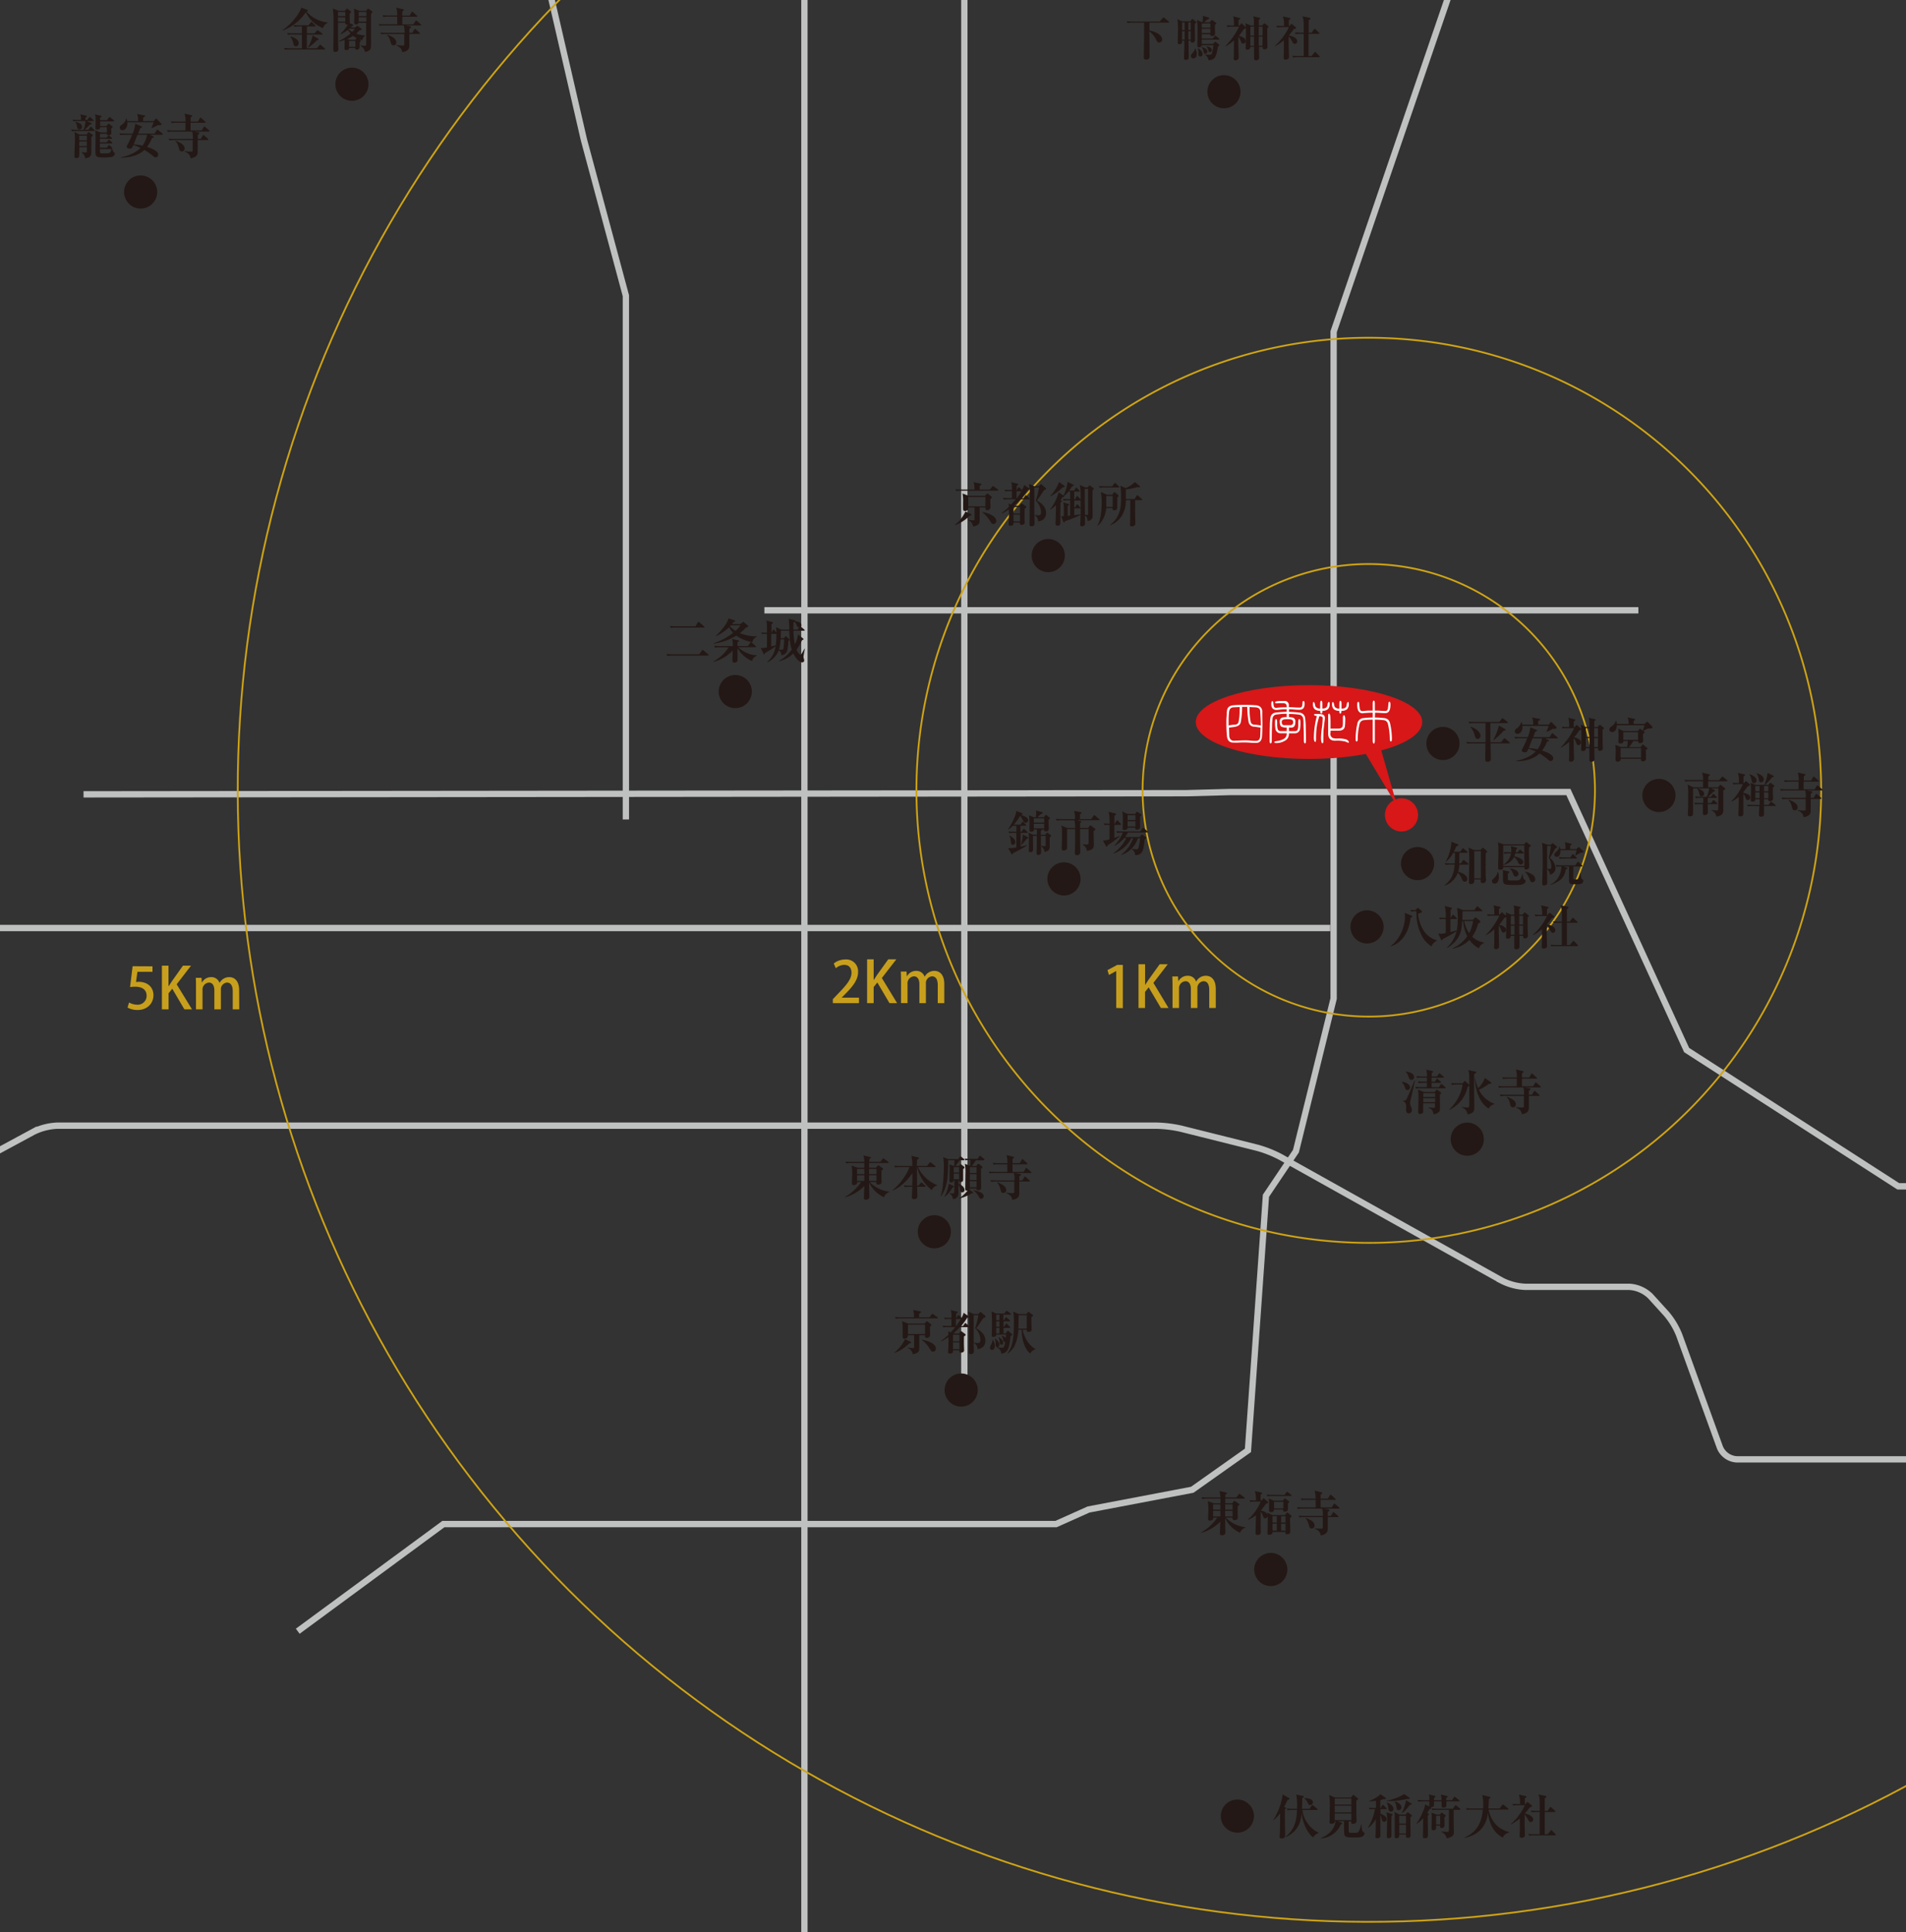 <svg id="mapAccess" data-name="mapAccess" xmlns="http://www.w3.org/2000/svg" xmlns:xlink="http://www.w3.org/1999/xlink" viewBox="0 0 750 760"><rect x="0" y="0" width="750" height="760" fill="#333333" stroke="none"/><defs><style>.cls-1,.cls-3,.cls-4{fill:none;}.cls-2{clip-path:url(#clip-path);}.cls-3{stroke:#bfc0c0;stroke-width:2.49px;}.cls-3,.cls-4{stroke-miterlimit:10;}.cls-4{stroke:#cfa415;stroke-width:0.69px;}.cls-5{fill:#c79f1c;}.cls-6{fill:#231815;}.cls-7{fill:#d71718;}.cls-8{fill:#fff;}</style><clipPath id="clip-path"><rect class="cls-1" width="750" height="763.59"/></clipPath></defs><title>map-access</title><g class="cls-2"><line class="cls-3" x1="379.46" y1="-16.64" x2="379.46" y2="550.68"/><path class="cls-3" d="M-132.56,557.41l51.14-59.17a32.44,32.44,0,0,1,7.63-6.12l87-47a23.37,23.37,0,0,1,9.35-2.37H455a48.92,48.92,0,0,1,9.8,1.21l29.91,7.48a45,45,0,0,1,9.17,3.63l87.07,48.64a22.54,22.54,0,0,0,9.31,2.43h40.85a12.89,12.89,0,0,1,8.32,3.68l6.35,7a30,30,0,0,1,5,8.36l16,44.14a7.63,7.63,0,0,0,6.67,4.68H908.12"/><polyline class="cls-3" points="523.42 365.01 -37.26 365.01 -186.51 392.88"/><line class="cls-3" x1="316.53" y1="-134.42" x2="316.53" y2="792.07"/><line class="cls-3" x1="644.69" y1="240.04" x2="300.79" y2="240.04"/><polyline class="cls-3" points="163.34 -118.01 210.54 -28.33 229.76 54.95 246.28 116.31 246.28 322.31"/><polyline class="cls-3" points="32.87 312.43 466.78 311.98 483.98 311.52 617.15 311.52 663.68 413.01 746.96 466.61 833.27 466.61"/><polyline class="cls-3" points="578.38 -25.97 524.77 130.47 524.77 392.78 509.94 452.79 498.14 470.32 491.06 570.46 469.14 585.96 428.35 593.72 415.54 599.45 174.47 599.45 117.16 641.6"/><path class="cls-4" d="M627.61,310.85a89,89,0,1,1-89-89A89,89,0,0,1,627.61,310.85Z"/><path class="cls-4" d="M716.61,310.85a178,178,0,1,1-178-178A178,178,0,0,1,716.61,310.85Z"/><circle class="cls-4" cx="538.6" cy="310.85" r="445.05" transform="translate(-62.05 471.89) rotate(-45)"/><path class="cls-5" d="M439.23,396.47V381.91h0l-2.86,1.57-.59-1.91,3.83-2.05h2.21v17Z"/><path class="cls-5" d="M459.81,396.47h-3L452,388.35l-1.44,1.8v6.32H448V379.25h2.59v8.08h.07c.41-.67.83-1.3,1.24-1.91l4.43-6.17h3.18l-5.65,7.34Z"/><path class="cls-5" d="M478.4,396.47h-2.57v-7.09c0-2.07-.68-3.44-2.25-3.44a2.64,2.64,0,0,0-2.41,2.88v7.65H468.6V389c0-1.74-.65-3.06-2.16-3.06a2.74,2.74,0,0,0-2.5,3v7.52h-2.56v-8.91c0-1.4-.05-2.43-.09-3.49h2.25l.13,1.82h.07a4.07,4.07,0,0,1,3.63-2.09,3.37,3.37,0,0,1,3.28,2.27h.05a4.28,4.28,0,0,1,3.82-2.27c1.85,0,3.88,1.26,3.88,5.18Z"/><path class="cls-5" d="M338,394.55H327.72V393l1.78-1.86c3.58-3.67,5.56-6,5.56-8.56,0-1.64-.79-3.08-2.93-3.08a5.46,5.46,0,0,0-3.26,1.33l-.79-1.87a7.31,7.31,0,0,1,4.57-1.58,4.65,4.65,0,0,1,5,4.93c0,3.11-2.11,5.7-5.06,8.67l-1.4,1.42v0H338Z"/><path class="cls-5" d="M353,394.55h-3l-4.78-8.12-1.44,1.8v6.32h-2.58V377.33h2.58v8.08h.07c.41-.67.83-1.3,1.24-1.91l4.43-6.17h3.18L347,384.67Z"/><path class="cls-5" d="M371.57,394.55H369v-7.09c0-2.07-.68-3.44-2.25-3.44a2.64,2.64,0,0,0-2.41,2.88v7.65h-2.57v-7.47c0-1.74-.65-3.06-2.16-3.06a2.74,2.74,0,0,0-2.5,3v7.52h-2.56v-8.91c0-1.4-.05-2.43-.09-3.49h2.25l.13,1.82h.07a4.07,4.07,0,0,1,3.63-2.09,3.36,3.36,0,0,1,3.28,2.27h.05a4.28,4.28,0,0,1,3.82-2.27c1.85,0,3.88,1.26,3.88,5.18Z"/><path class="cls-5" d="M60,380.08v2.16H54.08l-.56,4c.33,0,.65-.06,1.12-.06,3.09,0,5.74,1.8,5.74,5.26,0,3.27-2.5,5.81-6.19,5.81a8.13,8.13,0,0,1-4-.94l.59-2a6.9,6.9,0,0,0,3.28.86,3.46,3.46,0,0,0,3.63-3.51c0-2.19-1.49-3.56-4.51-3.56a12.6,12.6,0,0,0-2,.14l1-8.2Z"/><path class="cls-5" d="M75.55,397h-3l-4.77-8.12-1.44,1.8V397H63.71V379.81H66.3v8.08h.07c.4-.67.83-1.3,1.24-1.91L72,379.81h3.17l-5.65,7.34Z"/><path class="cls-5" d="M94.14,397H91.58v-7.09c0-2.07-.68-3.44-2.26-3.44a2.63,2.63,0,0,0-2.4,2.88V397H84.35v-7.47c0-1.73-.65-3.06-2.16-3.06a2.75,2.75,0,0,0-2.5,3V397H77.12v-8.91c0-1.4,0-2.43-.09-3.49h2.26l.13,1.82h.07a4.05,4.05,0,0,1,3.62-2.09,3.38,3.38,0,0,1,3.29,2.27h0a4.3,4.3,0,0,1,3.83-2.27c1.85,0,3.87,1.26,3.87,5.18Z"/><path class="cls-6" d="M544.44,364.57a6.52,6.52,0,1,1-6.52-6.52A6.52,6.52,0,0,1,544.44,364.57Z"/><path class="cls-6" d="M564.33,339.67a6.52,6.52,0,1,1-6.52-6.52A6.52,6.52,0,0,1,564.33,339.67Z"/><path class="cls-6" d="M419,218.47A6.52,6.52,0,1,1,412.5,212,6.52,6.52,0,0,1,419,218.47Z"/><path class="cls-6" d="M295.84,272a6.52,6.52,0,1,1-6.51-6.51A6.51,6.51,0,0,1,295.84,272Z"/><path class="cls-6" d="M493.42,714.31a6.52,6.52,0,1,1-6.52-6.52A6.52,6.52,0,0,1,493.42,714.31Z"/><path class="cls-6" d="M659.3,312.87a6.52,6.52,0,1,1-6.52-6.52A6.52,6.52,0,0,1,659.3,312.87Z"/><path class="cls-6" d="M574.31,292.43a6.52,6.52,0,1,1-6.52-6.52A6.52,6.52,0,0,1,574.31,292.43Z"/><path class="cls-6" d="M145,33.13a6.52,6.52,0,1,1-6.52-6.52A6.52,6.52,0,0,1,145,33.13Z"/><path class="cls-6" d="M61.86,75.52A6.52,6.52,0,1,1,55.34,69,6.52,6.52,0,0,1,61.86,75.52Z"/><path class="cls-6" d="M425.19,345.68a6.52,6.52,0,1,1-6.51-6.51A6.52,6.52,0,0,1,425.19,345.68Z"/><path class="cls-6" d="M275.12,257.34l1.09-1.46c.06-.08.17-.23.3-.23a.74.74,0,0,1,.34.19l1.8,1.54c.09.08.19.17.19.28s-.17.21-.28.21h-14a12.13,12.13,0,0,0-2,.11l-.3-.75a26.37,26.37,0,0,0,2.67.11Zm-1.46-11,.92-1.52c.05-.1.17-.25.28-.25a.58.58,0,0,1,.35.21l1.83,1.58c.09.09.18.16.18.28s-.17.2-.28.2h-11a9.56,9.56,0,0,0-2,.13l-.32-.75c.88.08,1.78.12,2.68.12Z"/><path class="cls-6" d="M295.92,260a11.85,11.85,0,0,1-5.7-5.12c0,1.24,0,3.19,0,4.41,0,.5,0,1.33-1.24,1.33-.73,0-.77-.43-.77-.77,0-.56.08-3.38.1-4a15.92,15.92,0,0,1-7.53,4.49l-.05-.15a17.14,17.14,0,0,0,6-5.58h-3.37a8.33,8.33,0,0,0-2,.14L281,254c.9.08,1.78.11,2.68.11h4.66a9,9,0,0,0-.3-2.79l2.44.52c.17,0,.32.1.32.27s-.19.31-.62.5v1.5h4.11l.92-1.29c.13-.19.2-.24.3-.24s.15,0,.33.18l1.49,1.32a.39.39,0,0,1,.18.28c0,.2-.18.2-.28.2h-6.75a11.48,11.48,0,0,0,7.35,3.21v.15A2.94,2.94,0,0,0,295.92,260Zm.17-7.41a16,16,0,0,1-6.38-2.57,22.79,22.79,0,0,1-8.88,3.15l0-.15a26.57,26.57,0,0,0,7.65-4.11,9.09,9.09,0,0,1-1.57-2.21,20.37,20.37,0,0,1-5.11,3.51l-.07-.12c.67-.66,4.29-4.13,4.93-6.89L289,244c.24.09.31.19.31.3s-.33.34-.67.37c-.28.36-.38.48-.66.79h3.38l.86-.69c.15-.11.21-.17.3-.17s.19.07.32.21l1.39,1.22c.17.15.21.18.21.32s-.32.37-1,.56a14.19,14.19,0,0,1-2.33,2.1,16.48,16.48,0,0,0,6.74,1.28v.15A2.8,2.8,0,0,0,296.09,252.56Zm-8.5-6.63a4,4,0,0,1-.36.38,12.85,12.85,0,0,0,2.16,1.8,8.79,8.79,0,0,0,1.93-2.18Z"/><path class="cls-6" d="M316.16,258.39c0,.21.28,1.11.28,1.3a.75.75,0,0,1-.84.84c-.74,0-2.22-1.07-3.44-3.52a11.58,11.58,0,0,1-5.65,3.07l-.07-.11a14.58,14.58,0,0,0,5.12-4.48c-.71-2.29-.81-3.8-1-7.4h-3.29c0,.92,0,1.39-.07,2.93h1.31l.38-.53c.07-.11.18-.26.28-.26s.17.06.3.19l1,.88c.16.15.22.23.22.3s-.06.21-.45.51a30.09,30.09,0,0,1-.38,3.41,2.48,2.48,0,0,1-2.4,2.16,2.06,2.06,0,0,0-1-1.88,8.91,8.91,0,0,1-4.47,4.7l-.09-.14a9.88,9.88,0,0,0,3.3-6.17,35.36,35.36,0,0,1-4.11,2.63c-.13.35-.22.54-.43.54s-.13-.09-.24-.32l-1.07-2.19a3.31,3.31,0,0,0,.62.05,16.59,16.59,0,0,0,1.82-.26v-5.33h-.49a9.56,9.56,0,0,0-1.48.09l-.3-.61c.82.07,1.91.07,2.27.07,0-3.56,0-4-.29-4.76l2.29.56c.17,0,.36.13.36.32s-.47.48-.58.54v.73c0,.42,0,2.24,0,2.61h.08l.39-.9c.09-.21.19-.32.32-.32a.55.55,0,0,1,.34.23l.71.82a.69.69,0,0,1,.11.13,16,16,0,0,0-.18-2.15l2.25,1h3c0-.94-.06-2.44-.13-3.38a6,6,0,0,0-.15-.9l2.36.58c.15,0,.41.14.3.38.9.15,2.4.39,2.4,1.6a.78.78,0,0,1-.2.54,1.14,1.14,0,0,1,.11.11l1.18,1c.1.1.19.19.19.29s-.17.2-.28.2H312.2a27.69,27.69,0,0,0,.6,5.33,12.88,12.88,0,0,0,1.24-3.9l1.89,1.54c.08.07.27.24.27.35s-.21.28-.6.38a21.17,21.17,0,0,1-2.16,3.71c.58,1.49,1.31,2,1.54,2s.35-.19.67-.74.64-1.07.92-1.63l.13.06C316.59,255.73,316.16,258,316.16,258.39Zm-12.69-9.08c0,.21,0,1.18,0,1.41v3.53c.27-.06,1.49-.34,1.77-.42a28,28,0,0,0,.26-4.52Zm3.68,2.16a16.94,16.94,0,0,1-.62,4c.21,0,.79.11,1.09.11a.62.62,0,0,0,.68-.62,25.92,25.92,0,0,0,.26-3.49Zm6.4-5.4a4.38,4.38,0,0,0-.9-1.51,1.9,1.9,0,0,1-.38.21,26.7,26.7,0,0,0-.07,2.87h1.67l.56-.92C314.08,246.72,313.85,246.72,313.55,246.07Z"/><path class="cls-6" d="M403.58,323.62c-.58,0-.81-.47-1.09-1.05a10.58,10.58,0,0,0-1.05-1.67,20.43,20.43,0,0,1-2.53,3.44l.84,0h1.75l.62-.87c.09-.13.16-.22.28-.22a.54.54,0,0,1,.34.18l.9.87c.11.11.18.2.18.28s-.16.21-.28.21h-2v2.34h.47l.58-.9c.1-.13.15-.22.26-.22s.19.05.34.2l1,.9a.4.4,0,0,1,.17.28c0,.17-.15.19-.28.19h-2.5V333c.81-.17,1.84-.41,2.55-.58v.15c-1.4.94-4.58,2.53-5.51,3-.15.38-.19.47-.36.47a.3.3,0,0,1-.26-.17l-1.3-2.29c.25,0,.49,0,.83,0a13.22,13.22,0,0,0,2.4-.26V327.6h-.77a11.53,11.53,0,0,0-2,.13l-.32-.69c1.15.11,2.48.11,2.69.11h.43v-2.34h-.53a7.28,7.28,0,0,0-.86.05l0-.09a15.29,15.29,0,0,1-1.8,1.59l-.11-.09a30.28,30.28,0,0,0,2.78-5.37,5.46,5.46,0,0,0,.43-1.95l2.25.88c.11,0,.28.15.28.29s-.2.31-.67.46c.24.06,2.85.68,2.85,2.05A1,1,0,0,1,403.58,323.62Zm-5,8.65c-.75,0-.79-.52-.85-1.59a5.21,5.21,0,0,0-.54-1.88l.11-.11c.77.43,2.22,1.24,2.22,2.53A1,1,0,0,1,398.61,332.27Zm5.46-2.36c-.94,1.11-1.52,1.8-2.08,2.42l-.16-.07a16.34,16.34,0,0,0,.68-4l1.91,1a.37.37,0,0,1,.23.3C404.65,329.76,404.54,329.82,404.07,329.91Zm9-.58c0,.56,0,3.11,0,3.64,0,.73,0,1.76-2,2.12a2.91,2.91,0,0,0-1.31-2.18v-.15c.18,0,.93.08,1.1.08.62,0,.64-.08.64-.62s0-3,0-3.42h-1.88c0,.68,0,2,0,3,0,.48.08,2.7.08,3.15s0,1.31-1.15,1.31c-.6,0-.63-.37-.63-.75,0-.82.07-2.16.07-3,0-1.16,0-2.42,0-3.45v-.27h-1.52c0,1,.06,4,.06,5,0,.62,0,1.39-1,1.39-.67,0-.67-.41-.67-.73,0-.62.05-3.3.05-3.92a15.16,15.16,0,0,0-.17-3l1.88.8H408v-2.08h-1.18c0,.26,0,.45-.17.6a1.26,1.26,0,0,1-.83.32c-.69,0-.73-.41-.73-.66s0-1.72,0-2a23.8,23.8,0,0,0-.19-3.85l1.9.79h.84c0-.47.07-1.07.07-1.52a4.78,4.78,0,0,0-.11-1.17l2.35.66c.11,0,.35.11.35.3s-.3.36-.71.45c-.37.34-1,.92-1.31,1.28h2.49l.45-.66c.08-.11.21-.26.32-.26a.68.68,0,0,1,.36.17l1.05.84c.15.13.21.21.21.3s-.27.38-.55.66c0,.54.06,3,.06,3.51,0,.9-.71,1-1.11,1-.62,0-.71-.32-.71-.54v-.19h-1.33c.3.08.45.11.45.24s-.27.25-.44.34v1.5h1.71l.51-.62c.17-.22.22-.26.32-.26s.15.06.3.17l1,.75c.23.17.27.26.27.36S413.56,329,413.06,329.33Zm-2.16-7.43h-4.09v1.65h4.09Zm0,2.1h-4.09v1.82h4.09Z"/><path class="cls-6" d="M432.39,322.59h-8.57l1.33.38c.15,0,.3.11.3.28s-.13.28-.45.49c0,.3,0,1.65,0,1.93h3.15l.57-.77c.09-.13.2-.24.32-.24a.74.74,0,0,1,.39.18l1.35,1a.47.47,0,0,1,.24.34c0,.22-.26.43-.69.73,0,.82.08,4.48.08,5.23,0,.94,0,2.16-2.71,2.52a3.33,3.33,0,0,0-1.65-2.44v-.13l1.45.07c.65,0,.86-.11.86-.58s0-4.13,0-5.46H425c0,2.78,0,3.83,0,4.9,0,.62.08,3.36.08,3.92a1.21,1.21,0,0,1-1.32,1.41c-.69,0-.82-.38-.82-.83,0,0,.11-3.83.13-4.54,0-2.06,0-4.13,0-4.86h-3.17c0,1.13,0,6.12,0,7.13,0,.39,0,.66-.28.9a1.72,1.72,0,0,1-1.09.38c-.75,0-.75-.51-.75-.83,0-.6.09-3.3.11-3.85,0-.8,0-1.46,0-2a11.58,11.58,0,0,0-.25-3.14l2.42,1h3a12.1,12.1,0,0,0-.25-3.08h-5a11.22,11.22,0,0,0-2,.13l-.32-.69c1.14.11,2.47.11,2.68.11H423a8.69,8.69,0,0,0-.38-3.26l2.59.54c.21,0,.34.13.34.26s-.11.28-.58.6c0,.53,0,1,0,1.86h4.35l1-1.29c.11-.15.22-.25.32-.25s.2.08.35.21l1.49,1.29a.57.57,0,0,1,.18.3C432.67,322.54,432.54,322.59,432.39,322.59Z"/><path class="cls-6" d="M440.81,324.43h-2.33c0,.81,0,4.39,0,5.12a18.25,18.25,0,0,0,2.1-.77l.08.15a44.78,44.78,0,0,1-4.84,3.55c-.1.38-.19.53-.36.53s-.24-.14-.32-.29L434,330.58a7.76,7.76,0,0,0,2.62-.45c0-.9,0-4.89,0-5.7a12.52,12.52,0,0,0-1.95.11l-.3-.67c.38,0,1,.07,2.25.11a26.91,26.91,0,0,0-.17-3.75,6.57,6.57,0,0,0-.22-.9l2.5.58c.15,0,.43.11.43.34s-.43.47-.66.58c0,.22,0,.37,0,1.69V324h.15l.68-1.13a.35.35,0,0,1,.28-.22.62.62,0,0,1,.34.21l1,1.1c.13.13.17.21.17.28S440.92,324.43,440.81,324.43Zm10.56,3h-7.6a8.52,8.52,0,0,1-1,1.78h5.71l.56-.73c.15-.19.19-.25.28-.25a.72.72,0,0,1,.36.19l1.12.81a.44.44,0,0,1,.25.35c0,.12-.15.36-.66.6-.39,4.81-1,6.1-3.71,6.18a2.71,2.71,0,0,0-1.39-2.35l.07-.15a12.19,12.19,0,0,0,1.86.19c.32,0,.62,0,.84-.86a18.79,18.79,0,0,0,.51-3.53h-.77a10.36,10.36,0,0,1-6.51,6.62l-.08-.09a14.27,14.27,0,0,0,4.66-6.53h-.68a12.06,12.06,0,0,1-7.09,6.06l-.06-.11a15.39,15.39,0,0,0,5.13-5.95h-.77a13.34,13.34,0,0,1-3.83,3l-.08-.09a15.82,15.82,0,0,0,3.34-5.1,12.63,12.63,0,0,0-2.25.11l-.32-.68c1.15.1,2.48.11,2.69.11h6.77l.81-1.23c.09-.13.17-.23.3-.23s.17.06.32.19l1.37,1.24c.13.11.18.2.18.28S451.49,327.4,451.37,327.4Zm-2.74-6.29c0,.64,0,3.51,0,4.09a1,1,0,0,1-.13.58,1.32,1.32,0,0,1-1.11.53c-.69,0-.71-.36-.65-.81h-3.06c0,.58-.38.92-1.28.92-.6,0-.66-.23-.66-.49s.1-3.19.1-3.77a13,13,0,0,0-.25-3l2.05.94h3l.51-.63c.11-.15.18-.21.28-.21s.15,0,.34.15l1.14.77c.09.07.23.19.23.32S448.86,321,448.63,321.11Zm-1.84-.53H443.7v1.94h3.09Zm0,2.39H443.7v2.08h3.09Z"/><path class="cls-6" d="M555.09,360.94c-.32,2.23-1.29,9.16-7.86,11.31l-.06-.09c4.56-3.42,5.69-9.05,5.69-11.65a12.31,12.31,0,0,0-.1-1.45l2.52,1c.19.08.47.21.47.38S555.5,360.73,555.09,360.94Zm8.16,11.31A11.65,11.65,0,0,1,560,369a19.12,19.12,0,0,1-2.64-10.28v-.29h-.32a7.77,7.77,0,0,0-1.73.13l-.3-.69c.57.06,1.05.09,2,.11l.58-.67c.1-.11.19-.23.3-.23s.21.1.4.25l1,.86a.55.55,0,0,1,.21.39c0,.3-.21.34-1.5.85a15.11,15.11,0,0,0,2.38,6.87,9.4,9.4,0,0,0,5.05,3.58V370A4.17,4.17,0,0,0,563.25,372.25Z"/><path class="cls-6" d="M579.57,361.78l.71-.71c.08-.08.19-.23.32-.23a.66.66,0,0,1,.36.17l1.33,1.11a.56.56,0,0,1,.24.41c0,.32-.22.4-.88.68a15.75,15.75,0,0,1-2.34,5.23,8.92,8.92,0,0,0,4.63,2.29v.19a3.26,3.26,0,0,0-2,2.06,10.1,10.1,0,0,1-3.73-3.28,12.34,12.34,0,0,1-6.61,3.44l-.06-.14a13.54,13.54,0,0,0,5.8-4.74,15,15,0,0,1-1.59-6h-.4c-.15,2.52-.28,4.64-1.87,6.95a11.6,11.6,0,0,1-4,3.6l-.15-.09a13,13,0,0,0,3.83-6.46,49.74,49.74,0,0,1-5.48,3.1c-.06.17-.15.48-.37.48s-.3-.31-.34-.41l-1-2.21a8.4,8.4,0,0,0,.85.05,10.39,10.39,0,0,0,2.06-.28v-5.52h-.79a7.75,7.75,0,0,0-1.48.1l-.32-.64c.58.06,1.52.09,2.14.09h.45a17.82,17.82,0,0,0-.38-4.67L571,357c.13,0,.32.09.32.26s-.3.42-.52.55c0,.05,0,2.94,0,3.22h.06l.61-1c.06-.09.17-.24.29-.24a.58.58,0,0,1,.33.2l1,1a.49.49,0,0,1,.17.28c0,.19-.15.2-.29.2h-2.23v5.13a21.55,21.55,0,0,0,2.53-.7,32.77,32.77,0,0,0,.34-5.63,23,23,0,0,0-.26-3.19l2.4.89h4.39l.87-1.26c.07-.1.14-.25.28-.25a.63.63,0,0,1,.33.21l1.49,1.26a.47.47,0,0,1,.17.28c0,.19-.15.21-.29.21h-7.5c0,.18-.06,3.05-.06,3.39Zm-3.38.45a12,12,0,0,0,1.92,4.82,15,15,0,0,0,1.53-4.82Z"/><path class="cls-6" d="M592.45,360.84c-.09.06-.45.15-.54.21a18.62,18.62,0,0,1-2,2.7c.9.15,2.7.77,2.7,2a1,1,0,0,1-1,1.05c-.52,0-.63-.3-1-1.22a3.85,3.85,0,0,0-.86-1.48v3.06c0,.8.13,4.31.13,5.05a1.16,1.16,0,0,1-1.2,1.14c-.08,0-.79,0-.79-.68,0-.24.09-1.25.09-1.46,0-1.24,0-1.67.06-5.69a19.39,19.39,0,0,1-3.32,2.33l-.06-.11a28,28,0,0,0,5.35-7.6h-2.8a7.47,7.47,0,0,0-1.74.13l-.3-.69c.9.09,2.1.11,2.25.11H588a13.08,13.08,0,0,0-.28-3.64l2.48.64c.15,0,.28.13.28.26s-.08.21-.66.56a6.05,6.05,0,0,0,0,1v1.17h.36l.58-.7c.08-.09.15-.17.23-.17s.19.1.26.17l1.28,1.13a.49.49,0,0,1,.22.37C592.73,360.75,592.54,360.79,592.45,360.84Zm8.67,0c0,.69,0,1,0,1.65,0,1.52,0,3,.06,4.35,0,.21.05,1.07.05,1.26a1.07,1.07,0,0,1-1.16,1c-.73,0-.73-.41-.71-1h-1.48c0,.67,0,3.64,0,4.24a.9.9,0,0,1-.37.83,1.46,1.46,0,0,1-.79.26c-.08,0-.85,0-.85-.68,0-.22,0-1.27,0-1.48,0-1.05,0-2.36,0-3.17h-1.43a.92.92,0,0,1-.15.65,1.06,1.06,0,0,1-.93.46c-.29,0-.77-.08-.77-.68,0-.17.05-.9.05-1.05,0-.56.08-3.38.08-5a20.44,20.44,0,0,0-.21-3.64l2.08.9h1.26c0-.38,0-2,0-2.35a3.82,3.82,0,0,0-.28-1.27l2.52.56c.15,0,.24.1.24.23s-.13.26-.54.56v2.27h1.31l.64-.71a.35.35,0,0,1,.26-.15.46.46,0,0,1,.25.11l1.18,1c.11.09.18.17.18.28S601.5,360.47,601.12,360.79Zm-5.2-.66H594.5v3.47H596Zm-1.42,3.92v3.57h1.44c0-.51,0-3,0-3.57Zm4.82-3.92H597.8v3.47h1.52Zm0,3.92H597.8c0,.3,0,2.69,0,3.57h1.48Z"/><path class="cls-6" d="M611.05,366.91c-.56,0-.8-.49-1.16-1.17a10.12,10.12,0,0,0-1.24-1.8c0,3.32,0,4.15,0,4.39,0,.58.1,3.23.1,3.77,0,.85-1,1-1.33,1-.74,0-.76-.51-.76-.83,0-.52.06-1.39.08-1.91,0-.77,0-1.18,0-4.88a18.85,18.85,0,0,1-3.42,2.33l-.09-.14a23.17,23.17,0,0,0,5.5-7.37h-2.57a9.74,9.74,0,0,0-2,.13l-.3-.69c1.11.09,2.36.11,2.59.11h.37a10.82,10.82,0,0,0-.45-3.77l2.67.62c.13,0,.34.07.34.26s-.34.39-.66.58c0,.36,0,.73,0,2.31h.21l.54-.6c.11-.13.17-.21.28-.21s.26.12.34.17l1.31,1.11a.32.32,0,0,1,.15.24c0,.32-.43.43-.92.55a24,24,0,0,1-1.91,2.45c.54.1,3.28.68,3.28,2.35A1,1,0,0,1,611.05,366.91Zm9.54,5.23h-8.18a9.74,9.74,0,0,0-2,.13l-.3-.69c1.14.11,2.46.11,2.66.11h1.79c0-2.91,0-5.84,0-8.74h-1.13a11,11,0,0,0-2,.11l-.32-.68c1.14.1,2.47.11,2.68.11h.79c0-5,0-5.19-.57-6.43l2.73.52c.15,0,.48.12.48.36s-.41.47-.67.62c0,.45,0,4.05,0,4.93h1.16l.88-1.27c.08-.11.17-.25.29-.25s.26.16.33.21l1.37,1.28a.36.36,0,0,1,.17.28c0,.17-.15.21-.28.21h-3.92c0,1.38,0,7.5,0,8.74h1.18l1.09-1.37c.13-.17.21-.24.3-.24a.76.76,0,0,1,.36.2l1.29,1.37c.11.11.17.19.17.28S620.7,372.14,620.59,372.14Z"/><path class="cls-6" d="M577.61,340.09h-3.36a13.2,13.2,0,0,1-.45,2.79c.65.19,3.56,1,3.56,2.91a1,1,0,0,1-1,1c-.53,0-.81-.34-1.17-1.18a6.68,6.68,0,0,0-1.55-2.36,8,8,0,0,1-5.2,5.06l-.06-.13c2.65-1.95,3.77-4.41,4-8.12h-1.56a8.66,8.66,0,0,0-2,.13l-.32-.7c.9.08,1.79.12,2.69.12h1.25c0-.85.12-2.22.06-4.13h-.68a11.77,11.77,0,0,1-2.79,3.43l-.13-.09c1.18-2,2.34-5.69,2.17-7.75l2.56,1c.09,0,.26.11.26.28s-.19.3-.85.53a17.64,17.64,0,0,1-1,2.12h2.57l.77-1.11c.11-.17.19-.25.28-.25a.77.77,0,0,1,.36.21l1.27,1.11a.42.42,0,0,1,.19.28c0,.17-.17.21-.28.21h-2.95c0,.58,0,1.84-.05,4.13h.62l.8-1.09c.13-.17.21-.25.3-.25s.21.1.36.21l1.35,1.09a.42.42,0,0,1,.19.28C577.89,340,577.76,340.09,577.61,340.09Zm7-4.53c0,.64-.06,5.26,0,8.28,0,.37.11,2,.11,2.34a1.16,1.16,0,0,1-1.35,1.15c-.7,0-.72-.43-.72-.83,0-.22,0-.35,0-.58H580.1c0,.34,0,.51,0,.71,0,1.05-1.14,1.09-1.29,1.09-.76,0-.77-.39-.77-.64,0-.05,0-1.18,0-1.4,0-.68.08-4.64.08-6.91a30.94,30.94,0,0,0-.23-5.4l2.18,1h2.44l.73-.79a.41.41,0,0,1,.24-.15c.08,0,.15,0,.29.15l1.23,1.05c.12.1.21.19.21.31S585.17,335.22,584.61,335.56Zm-1.9-.75H580.1v10.66h2.61Z"/><path class="cls-6" d="M589,347.29a1.37,1.37,0,0,1-.86.26,1,1,0,0,1-1.07-1c0-.36,0-.38.92-1.26a4.47,4.47,0,0,0,1.35-2.33h.15a8.43,8.43,0,0,1,.28,2A3.29,3.29,0,0,1,589,347.29Zm12.69-14c0,.43-.06.88-.06,1.54,0,.84.1,4.6.1,5.35,0,1,0,1.12-.21,1.39a1.31,1.31,0,0,1-1,.43c-.7,0-.7-.38-.7-.9H591.5c0,.3,0,1-1.16,1-.85,0-.85-.41-.85-.77,0-1.85.15-4.82.15-6.68a20.74,20.74,0,0,0-.2-3.3l2.16.73h8.12l.58-.67a.45.45,0,0,1,.27-.19.64.64,0,0,1,.31.15l1.28,1a.37.37,0,0,1,.21.3C602.37,332.82,602.29,332.86,601.73,333.31Zm-1.82,14.09c-.71.64-1.62.7-3.19.7-5,0-5.27,0-5.27-2.54,0-.6,0-2.17,0-2.53a2.51,2.51,0,0,0-.15-.84l2.4.6c.15,0,.28.09.28.22s-.23.32-.56.51a9.26,9.26,0,0,0-.06,1.41c0,1.22,0,1.25.34,1.33s2.18.06,2.53.06c1.71,0,2.25,0,2.83-2.58h.14c0,.57.17,1.92.69,2.22.32.19.47.28.47.54A1.4,1.4,0,0,1,599.91,347.4Zm-.08-14.88H591.5v8.15h8.33Zm-.5,3.19h-3.06c-.08.32-.17.66-.34,1.15,1.11.2,3.49.9,3.49,2.21a1,1,0,0,1-1,1c-.49,0-.7-.3-.9-.68a6.22,6.22,0,0,0-1.69-2.27,6,6,0,0,1-4.22,3.1l0-.12a6.62,6.62,0,0,0,3-4.39H594a10.89,10.89,0,0,0-2,.13l-.32-.69c.9.07,1.84.11,3,.11a6.82,6.82,0,0,0,0-.75,7.8,7.8,0,0,0-.16-1.67l2.28.57a.25.25,0,0,1,.23.22c0,.17-.11.26-.47.51,0,.32-.06.52-.17,1.12h.81l.58-.84c.08-.11.19-.25.28-.25a.78.78,0,0,1,.36.21l1,.84a.42.42,0,0,1,.19.29C599.61,335.71,599.44,335.71,599.33,335.71Zm-2.87,9.07c-.57,0-.62-.15-1.21-1.5a4.19,4.19,0,0,0-1.12-1.6l0-.13c2.12.3,3.43,1.09,3.43,2.18A1.1,1.1,0,0,1,596.46,344.78ZM603,347c-.64,0-.73-.22-1.3-1.67a7.57,7.57,0,0,0-1.61-2.44l.07-.11c1.69.54,3.94,1.26,3.94,3.1A1.1,1.1,0,0,1,603,347Z"/><path class="cls-6" d="M612,333.67c-.34.67-1.61,2.94-2.14,3.75a5.61,5.61,0,0,1,2.23,4.05,2.67,2.67,0,0,1-2.21,2.56,2.89,2.89,0,0,0-1.13-2.2c0,.77.08,4,.08,5.14,0,.51,0,.71-.19.88a1.77,1.77,0,0,1-1.13.42c-.65,0-.65-.42-.65-.83,0-1.84.17-4.78.17-6.64,0-2.46,0-6.4-.1-7.9a11.37,11.37,0,0,0-.17-1.43l2.18.79h1.31l.42-.39a.56.56,0,0,1,.3-.19.77.77,0,0,1,.32.17l1.18,1c.07.08.22.21.22.36S612.53,333.48,612,333.67Zm-2.57,3.77a35.18,35.18,0,0,0,.82-4.73h-1.46c0,.41,0,3.64,0,4.34v4.74l0-.11a3.71,3.71,0,0,0,.81.09c.77,0,.82-.22.82-1A6,6,0,0,0,609.47,337.44Zm10.07,10.38c-1.27,0-2.12,0-2.12-1.67,0-.53,0-2.87,0-3.4v-1.93h-2.17l1.05.32c.3.09.56.15.56.37s-.49.36-.68.39c-.47,2.65-1.46,4.6-6,6.14l-.09-.15c1-.49,4.14-2.1,4.35-7.07a9.31,9.31,0,0,0-1.9.13l-.3-.7c1.13.12,2.46.12,2.67.12h5l.77-1.17c.05-.09.16-.24.28-.24a.51.51,0,0,1,.33.19l1.26,1.18c.15.15.19.22.19.3s-.17.19-.28.19h-3.34v4.73c0,.32.19.37,1,.37,1,0,1.11-.26,1.73-2.46h.15c.06.75.13,2,.68,2.37.24.17.37.26.37.54C623.11,347.82,621.44,347.82,619.54,347.82ZM622,335.39c-.65.36-1.33.72-2,1.05l-.17-.15a7.82,7.82,0,0,0,.52-1.91H614c.13,1.63-.52,2.65-1.46,2.65a.93.93,0,0,1-.94-.85c0-.41.17-.58,1-1.39a2.91,2.91,0,0,0,1-1.74h.15a8.2,8.2,0,0,1,.23.9H616a8,8,0,0,0-.23-2.68l2.4.54c.25.06.32.08.32.21s-.07.22-.63.52V334h2.43l.62-.6c.06-.06.21-.21.32-.21a.57.57,0,0,1,.36.21l1.33,1.29a.48.48,0,0,1,.17.34C623.11,335.38,622.3,335.39,622,335.39Zm-1.84,2.29h-4.42a11.27,11.27,0,0,0-2,.13l-.32-.69c1.15.11,2.48.11,2.68.11h1.82l.68-1.05c.06-.09.17-.24.28-.24a.64.64,0,0,1,.34.2l1.09,1.05c.11.12.17.19.17.31S620.3,337.68,620.16,337.68Z"/><path class="cls-6" d="M384.74,546.74a6.52,6.52,0,1,1-6.52-6.52A6.52,6.52,0,0,1,384.74,546.74Z"/><path class="cls-6" d="M357.77,528.38a16.19,16.19,0,0,1-5.76,3.76l-.1-.12a15,15,0,0,0,4.21-5.29l2.1,1a.47.47,0,0,1,.26.35C358.48,528.31,358.41,528.31,357.77,528.38Zm11-9.81H354.48a9.69,9.69,0,0,0-2,.13l-.3-.69c1.14.09,2.46.11,2.66.11h4.81a8.09,8.09,0,0,0-.34-2.87l2.72.52c.15,0,.37.12.37.27s-.3.39-.73.65c0,1,0,1.17,0,1.43h4.06l.9-1.15c.05-.07.17-.22.28-.22a1,1,0,0,1,.37.21l1.58,1.12a.4.4,0,0,1,.19.28C369,518.55,368.86,518.57,368.73,518.57Zm-2.84,3.3c0,.39,0,1,0,1.48,0,.27.06,1.45.06,1.67a1.21,1.21,0,0,1-1.24,1.21c-.77,0-.77-.44-.75-1.06h-2.27c0,.81,0,4.43,0,5.16s0,1.88-2.57,2.33a3.2,3.2,0,0,0-2.05-2.53l0-.15a13.48,13.48,0,0,0,2.19.26c.25,0,.38-.07.38-.47,0-.73,0-3.94,0-4.6h-2.48a1.15,1.15,0,0,1-1.27,1.37c-.75,0-.75-.56-.75-.8,0-.42,0-2.22,0-2.59a18.35,18.35,0,0,0-.2-3.47l2.36.9h6.46l.65-.72c.14-.13.19-.18.28-.18s.12,0,.29.15l1.2.95c.09.08.28.23.28.38S366.32,521.55,365.89,521.87ZM364,521h-6.72v3.69H364Zm3.13,10.62c-.58,0-.65-.13-1.46-1.41a11.37,11.37,0,0,0-2.87-3.13l0-.13c2.19.33,5.48,1.55,5.48,3.49A1.19,1.19,0,0,1,367.09,531.65Z"/><path class="cls-6" d="M381,522h-3.32a26.12,26.12,0,0,1-2.57,2.51h2.24l.56-.73c.09-.13.19-.21.26-.21a.77.77,0,0,1,.3.15l1.26.94c.11.09.26.21.26.37s-.34.44-.67.62c0,.7-.06,2,0,3.91,0,.22.05,1.24.05,1.46s0,1-1.25,1c-.64,0-.68-.29-.62-.91H375c0,.7,0,1.28-1.24,1.28-.69,0-.69-.35-.69-.54s.09-1.65.11-2c0-1.32.06-2.42,0-3.93a21,21,0,0,1-2.74,1.64l-.11-.15A34.89,34.89,0,0,0,373.2,525a11.39,11.39,0,0,0-.11-1.34l1,.42c1-1.15,1.33-1.49,1.82-2.1H373.2a8.66,8.66,0,0,0-2,.13l-.31-.7c.9.08,1.78.12,2.68.12h.82v-2.75h-.58a9.51,9.51,0,0,0-2,.14l-.32-.7a28.5,28.5,0,0,0,2.92.11,16.51,16.51,0,0,0-.11-2.34c0-.19-.11-.54-.17-.71l2.42.58c.12,0,.32.09.32.24s-.05.21-.6.56c0,.25-.05,1.26-.05,1.67h.11l.51-.84c0-.09.15-.24.28-.24a.46.46,0,0,1,.33.22l.79.81.1.07a6.42,6.42,0,0,0,.82-2l1.93,1.33c.06,0,.21.15.21.26,0,.3-.45.28-.64.27a29.7,29.7,0,0,1-2.47,3.36h.73l.66-.92c.15-.21.2-.25.3-.25a.94.94,0,0,1,.37.23l1,.9a.46.46,0,0,1,.17.28C381.33,522,381.14,522,381,522Zm-3.49,3H375v2.59h2.53Zm0,3H375v2.66h2.53Zm-1.38-9.2c0,.21,0,2.29,0,2.75h.13a29,29,0,0,0,1.78-2.75Zm10.8-.41c-1.38,2.1-2,3-2.81,4.06,1.11.63,3.62,2.06,3.62,4.89,0,2-1.2,3.08-3.13,3.31a2.38,2.38,0,0,0-1.47-2.41c0,.51.06,2.95.06,3.29,0,.82-.56,1.07-1.2,1.07a.69.69,0,0,1-.77-.79c0-.15,0-.92,0-1.11.05-3,.09-7.35.09-10.49a16.75,16.75,0,0,0-.34-4.29l2.2.91H385l.58-.63a.41.41,0,0,1,.26-.19.49.49,0,0,1,.26.17l1.54,1.33a.61.61,0,0,1,.21.34C387.84,518.06,387.56,518.19,387,518.36Zm-3.24,4.06a30.53,30.53,0,0,0,1.29-5.16h-1.84c0,2,0,4,0,6,0,2.35,0,2.61,0,4.82a9.59,9.59,0,0,0,1.64.16c.3,0,1,0,1-1.24A6.43,6.43,0,0,0,383.73,522.42Z"/><path class="cls-6" d="M390.34,530.94a.76.76,0,0,1-.79-.79,2.86,2.86,0,0,1,.47-1.3,3.72,3.72,0,0,0,.49-1.91l.15,0a4.28,4.28,0,0,1,.81,2.48C391.47,529.6,391.47,530.94,390.34,530.94Zm7.28-5.39c-.47,5.67-1.52,6.6-3.62,6.85a2.71,2.71,0,0,0-1.74-2.38l.07-.15a8.78,8.78,0,0,0,1.93.22c.66,0,.89,0,1.3-2.27-.6.11-.75-.53-.83-.88a2.53,2.53,0,0,0-.6-1.41l.08-.13a3.4,3.4,0,0,1,1.56.84c0-.5.07-1,.09-1.31H392c0,.6-.39.9-1.09.9s-.67-.32-.67-.64c0-.09.09-2.23.09-2.64,0-1.09,0-2.2,0-3.31,0-.73,0-1.76-.17-3.43l1.88.84h3.09l.7-.86c.07-.09.18-.22.28-.22a1,1,0,0,1,.37.2l1.15.85c.15.11.19.18.19.3s-.15.18-.29.18h-2.7v2.16h.25l.54-.92c.06-.09.13-.24.28-.24a.65.65,0,0,1,.36.21l1,.9c.11.11.21.18.21.3s-.17.2-.3.2H394.9v2.14h.23l.6-1c0-.1.15-.23.28-.23a.61.61,0,0,1,.34.19l1,1c.13.14.19.19.19.31s-.17.18-.28.18H394.9v2.18h.79l.64-.86c.05-.08.15-.21.24-.21s.19.08.4.24l1.2,1.06a.28.28,0,0,1,.13.24C398.3,525.16,397.89,525.4,397.62,525.55Zm-5.12,4.32c-.71,0-.71-.72-.71-1.26a5.28,5.28,0,0,0-.34-2.07l.13-.07c1.15.9,1.67,1.65,1.67,2.42C393.25,529.4,393,529.87,392.5,529.87Zm.79-12.77H392v2.16h1.26Zm0,2.61H392v2.14h1.26Zm0,2.59H392v2.18h1.26Zm.77,6.61c-.58,0-.64-.49-.7-1.15a4.33,4.33,0,0,0-.45-1.7l.08-.1c.49.28,1.76,1.09,1.76,2.12A.74.74,0,0,1,394.06,528.91Zm11.29,3.45c-1.27-1-3.32-3.94-3.32-9.34H400.7a16.45,16.45,0,0,1-1.5,6.41,8.29,8.29,0,0,1-2.65,2.93l-.11-.07c2.07-2.8,2.52-5.77,2.52-12.65a20.47,20.47,0,0,0-.27-3.74l2.22.94h2.92l.6-.65c.08-.08.15-.17.27-.17a.63.63,0,0,1,.35.17l1.24.93a.42.42,0,0,1,.19.3c0,.21-.19.34-.64.61,0,.33,0,.84,0,1.53s.1,3.18.1,3.38c0,.94-1.2.94-1.33.94-.57,0-.6-.26-.6-.86h-1.58c.11.67,1,5.25,5,7.58v.11A3.7,3.7,0,0,0,405.35,532.36ZM404,517.29h-3.16c0,.75-.09,4.45-.11,5.28H404Z"/><path class="cls-6" d="M506.63,708c-.21.45-.55,1.18-1.32,2.68l.45.19c.3.13.3.22.3.28s-.05.23-.47.54c0,1.09,0,1.62,0,2.88,0,2,.09,5.31.09,7.33,0,.4,0,1.2-1.44,1.2a.62.62,0,0,1-.72-.69c0-.34.12-1.86.13-2.18,0-1.33.06-1.89.08-7a15.71,15.71,0,0,1-2.5,2.63l-.13-.11a25.72,25.72,0,0,0,3.64-9.95l2.46,1.41c.1.06.25.17.25.28S507.23,707.78,506.63,708Zm10.09,14.69c-2.1-1.46-4.22-5.7-4.54-9.7-.19,2.33-.54,6.87-6.17,9.55l-.1-.17c3.83-3,4.3-6.92,4.45-10.47h-1.71a9.26,9.26,0,0,0-2,.13l-.32-.69c.9.07,1.78.11,2.68.11h1.37a22.45,22.45,0,0,0-.32-5.61l2.63.56c.17,0,.34.08.34.27s-.4.5-.62.62c0,1,0,2.43-.12,4.16h3l.84-1.24c.08-.11.19-.22.3-.22s.17,0,.34.18l1.54,1.24c.09.08.19.17.19.28s-.19.21-.28.21h-5.73a9.72,9.72,0,0,0,.71,2.83,11.81,11.81,0,0,0,5.58,6.09V721A4,4,0,0,0,516.72,722.7ZM515.6,710c-.57,0-.75-.38-1-.92a4.71,4.71,0,0,0-1.31-1.67l0-.15c1.82-.06,3.34.52,3.34,1.65A1.11,1.11,0,0,1,515.6,710Z"/><path class="cls-6" d="M536.3,722.21c-.6.45-1.65.51-3.39.51-2.58,0-3.64-.06-3.93-1.14a47,47,0,0,1-.09-5.24h-2.46l1.45.56s.28.15.28.32-.17.26-.58.4a9.07,9.07,0,0,1-7.85,5.48l0-.13c3.91-1.47,5.69-4.57,5.8-6.63h-.28c.06.68-.67,1-1.24,1-.41,0-.88-.13-.88-.71,0-.19.06-1,.06-1.18,0-1.2.07-3.77.07-5.86A19.65,19.65,0,0,0,523,706l2.29,1h6.32l.58-.71c.11-.15.25-.31.34-.31a.81.81,0,0,1,.39.23l1.22,1c.12.09.27.2.27.33s-.42.51-.7.72c0,.75,0,3.38,0,4.26,0,.58.09,3.17.09,3.69a1,1,0,0,1-.24.72,1.74,1.74,0,0,1-1.16.43c-.74,0-.72-.47-.7-.94h-1c0,.24,0,3.53,0,3.79.06.68.1.68,1.94.68,1.24,0,1.67,0,2-.51a8.15,8.15,0,0,0,.92-2.78h.15c.2,2.55.39,2.69.67,2.87.51.34.55.38.55.72A1.52,1.52,0,0,1,536.3,722.21Zm-4.54-14.82h-6.55v2.38h6.55Zm0,2.83h-6.55v2.63h6.55Zm0,3.08h-6.55v2.59h6.55Z"/><path class="cls-6" d="M545.39,711.56h-2.17v1.82c1.69.6,2.4,1.31,2.4,2.21a.93.93,0,0,1-1,.94c-.71,0-.79-.47-1-1.43a3.21,3.21,0,0,0-.47-1.2c0,1.22,0,6.66,0,7.77,0,.58,0,.64,0,.77A1.4,1.4,0,0,1,542,723c-.77,0-.77-.35-.77-.63s.1-1.3.1-1.51c0-.86,0-4.58.07-5.34a13.07,13.07,0,0,1-2.92,3.35l-.15-.09a20.83,20.83,0,0,0,2.7-7.2h-.58a8.59,8.59,0,0,0-1.47.09l-.32-.64c.94.08,1.92.09,2.12.09h.66l0-2.85a19.1,19.1,0,0,1-2.7.25v-.13c1.24-.44,3.79-1.75,4.41-2.71l2.08,1.45a.31.31,0,0,1,.11.26c0,.24-.26.24-.86.23a7.73,7.73,0,0,1-1.31.37v3.13h.22l.45-1c.06-.11.19-.23.28-.23a.58.58,0,0,1,.36.19l1,1c.11.11.18.18.18.28S545.51,711.56,545.39,711.56Zm2.12,2.68c0,1.26,0,7.15,0,7.9s-.75.86-1.11.86c-.68,0-.68-.49-.68-.67,0-1.71.1-4.45.1-6.16a11.24,11.24,0,0,0-.27-3.34l2.16.64a.34.34,0,0,1,.26.3C547.94,714,547.72,714.13,547.51,714.24Zm6.7-6.7a2.76,2.76,0,0,0-.75.07,29.34,29.34,0,0,1-7.9.77v-.13a19.89,19.89,0,0,0,7-2.59l2.08,1.45a.29.29,0,0,1,.12.24C554.76,707.54,554.38,707.54,554.21,707.54Zm-6.9,5c-.83,0-1-.83-1-1.2a5.39,5.39,0,0,0-.63-2.31V709c1.69.47,2.63,1.5,2.63,2.49A1,1,0,0,1,547.31,712.57Zm7.69,2.16v3.41c0,.57.06,3.1.06,3.6s0,1.15-1.11,1.15c-.71,0-.71-.4-.71-.75,0-.1,0-.51,0-.58h-2.67c0,.8,0,.9-.11,1.05a1.19,1.19,0,0,1-1,.45c-.58,0-.65-.41-.65-.73,0-.12,0-.6,0-.7,0-1.16,0-2.31,0-3.47,0-.77,0-4,0-4.43s-.08-.71-.13-1l2,1h2.42l.53-.63c.13-.17.22-.23.34-.23a1.23,1.23,0,0,1,.37.21l1,.75a.42.42,0,0,1,.19.34C555.58,714.29,555.53,714.33,555,714.73ZM550.38,712c-.76,0-.84-.77-.92-1.35a3.91,3.91,0,0,0-.69-2l.06-.14c1.18.32,2.61,1.19,2.61,2.33A1.11,1.11,0,0,1,550.38,712Zm2.88,2.18h-2.67v3.09h2.67Zm0,3.54h-2.67v3.42h2.67Zm1.63-7.86c-.34.35-1.71,2-2,2.29a14.56,14.56,0,0,1-1.16,1l-.11-.11a17.13,17.13,0,0,0,1.63-5l2.06,1.26c.13.07.21.13.21.28S555.28,709.79,554.89,709.83Z"/><path class="cls-6" d="M562.5,711.63c-.25.41-.53.88-.92,1.48l.32.11c.11.06.37.16.37.34s-.15.28-.47.53c0,1,.08,6.19.08,7.37,0,.94,0,1.58-1.22,1.58-.75,0-.75-.34-.75-.79,0-.13.09-3.79.09-4v-3.1a15.45,15.45,0,0,1-2.55,2.23l-.11-.07a24.28,24.28,0,0,0,2.6-4.83,9.86,9.86,0,0,0,.85-2.75l2.16,1.07c.2.11.28.24.28.31S563.15,711.31,562.5,711.63Zm11.65-3.12h-5c0,.25,0,1.38,0,1.6,0,.68-.54.86-1.18.86-.45,0-.71-.17-.71-.77,0-.26,0-1.44,0-1.69h-3v1.66c0,.18-.3.62-1.11.62s-.73-.49-.73-.83,0-1.24,0-1.45h-2.33a8.82,8.82,0,0,0-2,.14l-.3-.7c1.14.1,2.46.11,2.66.11h2a8.18,8.18,0,0,0-.22-2.25l2.19.49c.21,0,.4.13.4.32s-.25.39-.57.64v.8h3a8.19,8.19,0,0,0-.3-2.23l2.23.53c.41.09.45.22.45.34s-.08.24-.56.54v.82h2.29l.71-1.1c.13-.21.22-.25.28-.25s.15,0,.34.19l1.44,1.13c.06,0,.21.15.21.28S574.28,708.51,574.15,708.51Zm.17,3.35H572s0,2.42,0,2.87c0,.88.07,5.12.07,6.1a1.61,1.61,0,0,1-1,1.61,5.81,5.81,0,0,1-1.83.62,3.31,3.31,0,0,0-2.11-2.52v-.13c.32,0,2.11.1,2.59.1,0,0,.25,0,.32-.08a4.84,4.84,0,0,0,.1-1.39c0-1,0-6,0-7.18h-4.51a8.74,8.74,0,0,0-2,.13l-.3-.7c.88.08,1.78.12,2.66.12h5.73l.8-1.15c.08-.11.17-.24.28-.24s.21.09.36.2l1.35,1.15c.08.07.19.15.19.28S574.43,711.86,574.32,711.86Zm-5.61,2.57-.36.33c0,.49.06,2.69.06,3.14a1.05,1.05,0,0,1-1.17,1.09c-.58,0-.58-.4-.56-.92h-1.61c0,.15,0,1,0,1.14-.1.68-1,.68-1.11.68-.64,0-.66-.42-.66-.77,0-.62.08-3.34.08-3.89a20.78,20.78,0,0,0-.11-2.29l2,.77h1.32l.35-.47c.06-.07.25-.28.36-.28a.83.83,0,0,1,.34.15l1,.75c.12.1.21.19.21.3A.49.49,0,0,1,568.71,714.43Zm-2-.27h-1.61v3.46h1.61Z"/><path class="cls-6" d="M591.35,722.78c-4.21-2.24-5.31-6.25-5.86-9.67-.94,7.79-6.92,9.25-9.16,9.8l-.07-.15c5.37-2.35,6.89-6.7,7.21-11h-4.26a9.39,9.39,0,0,0-2,.13l-.3-.69c.88.07,1.76.11,2.66.11h4a14.14,14.14,0,0,0,.08-1.65,16.49,16.49,0,0,0-.38-3.64l2.85.71c.31.08.36.15.36.26s-.22.38-.64.64c0,.53-.15,3.1-.17,3.68h4.45l1-1.35c.09-.13.18-.23.28-.23a.89.89,0,0,1,.37.21l1.62,1.33a.4.4,0,0,1,.18.28c0,.19-.17.21-.28.21h-7.58c1.3,5.35,4.15,7.75,8.16,8.86v.15A3.29,3.29,0,0,0,591.35,722.78Z"/><path class="cls-6" d="M602.35,716.66c-.56,0-.81-.49-1.16-1.16a10.32,10.32,0,0,0-1.24-1.81c0,3.33,0,4.15,0,4.4,0,.58.09,3.22.09,3.77,0,.84-1,1-1.33,1-.73,0-.75-.5-.75-.82,0-.53.06-1.39.08-1.92,0-.77,0-1.18,0-4.88a18.9,18.9,0,0,1-3.41,2.33l-.1-.13a23,23,0,0,0,5.5-7.38h-2.57a9.62,9.62,0,0,0-2,.13l-.3-.69c1.1.09,2.36.11,2.59.11h.37a10.87,10.87,0,0,0-.45-3.77l2.66.62c.14,0,.34.08.34.26s-.34.4-.65.59c0,.35,0,.73,0,2.3h.2l.55-.6c.11-.13.17-.2.28-.2a.65.65,0,0,1,.34.17l1.31,1.1a.32.32,0,0,1,.15.25c0,.32-.43.43-.92.54a26.66,26.66,0,0,1-1.91,2.46c.54.09,3.28.67,3.28,2.35A1,1,0,0,1,602.35,716.66Zm9.53,5.24H603.7a9,9,0,0,0-2,.13l-.3-.7c1.14.11,2.45.11,2.66.11h1.78c0-2.9,0-5.83,0-8.74h-1.12a12.13,12.13,0,0,0-2,.11l-.32-.67c1.15.09,2.48.11,2.69.11h.78c0-5,0-5.2-.56-6.44l2.72.53c.15,0,.49.11.49.36s-.41.46-.68.61c0,.45,0,4.06,0,4.94h1.16l.88-1.28c.08-.11.17-.24.28-.24a1,1,0,0,1,.34.21l1.37,1.27a.4.4,0,0,1,.17.28c0,.17-.15.21-.28.21h-3.92c0,1.39,0,7.51,0,8.74H609l1.09-1.37c.13-.16.2-.24.3-.24a.64.64,0,0,1,.35.21l1.3,1.37c.11.11.17.18.17.28S612,721.9,611.88,721.9Z"/><path class="cls-6" d="M34.33,47.15l.72-.9c.13-.17.18-.23.28-.23s.2.09.33.21l1,.88a.38.38,0,0,1,.18.3c0,.17-.15.19-.28.19H34.11l1.69.77a.39.39,0,0,1,.26.32c0,.26-.43.3-.68.31-.49.53-1.84,1.84-2.08,2h1.52l.62-.9c.07-.11.17-.24.3-.24a.8.8,0,0,1,.34.2L37,51c.13.14.18.19.18.3s-.17.21-.28.21H30.35a12.07,12.07,0,0,0-2,.11L28,50.94c.9.07,1.78.11,2.68.11h2.2a12.68,12.68,0,0,0,.8-3.45H30.9a10.37,10.37,0,0,0-2,.13l-.32-.7a21.49,21.49,0,0,0,2.69.12h.6A5.25,5.25,0,0,0,31.61,45l2.12.45c.36.08.45.11.45.3s0,.19-.56.51v.92Zm-.26,5.76.51-.7c.07-.09.17-.22.3-.22s.2.09.32.17l1.06.71c.19.11.29.21.29.34s-.21.41-.62.69c0,1,0,5.12,0,6s0,2.08-2.44,2.36A2.76,2.76,0,0,0,32.08,60l0-.15a12.25,12.25,0,0,0,1.41.11c.69,0,.69-.11.69-.34V57.88h-3c0,.71,0,2.38,0,2.7,0,.83,0,1.6-1.09,1.6-.58,0-.79-.26-.79-.68,0-1,.17-5.35.17-6.23a15.44,15.44,0,0,0-.19-3.36l2,1Zm-4.28-5c1,.28,2.48.73,2.48,2a1,1,0,0,1-1,1c-.73,0-.86-.69-.95-1.11A4.08,4.08,0,0,0,29.68,48Zm1.37,5.5v1.78h3V53.36Zm0,2.23v1.84h3V55.59Zm8.16-3v1.5h2.61l.55-.65c.07-.1.16-.23.26-.23s.19.08.36.21l.8.63a.4.4,0,0,1,.19.31c0,.16-.17.18-.3.18H39.3V56H42l.52-.75c.14-.19.19-.27.31-.27s.13,0,.33.21l.87.77a.41.41,0,0,1,.17.28c0,.17-.16.21-.29.21H39.3c0,.26,0,1.4,0,1.63h2.77l.55-.79c.07-.11.15-.22.28-.22s.28.15.34.2L44,58c.12.11.19.19.19.3a.17.17,0,0,1-.07.15,2.8,2.8,0,0,0,.56,1.28c.34.26.47.39.47.73S45,61.41,44,61.73a18.39,18.39,0,0,1-3.6.19c-2.63,0-2.87-.27-2.87-2.86,0-.71.06-3.84.06-4.48a27.1,27.1,0,0,0-.13-3.32l2.12.84h2.47c0-.07,0-2,0-2.12H39.42c0,.23,0,1-1.13,1-.73,0-.73-.38-.73-.66s.07-2.38.07-2.78A8.43,8.43,0,0,0,37.39,45l2.16.51c.28,0,.39.09.39.26s-.17.3-.56.49c0,.71,0,.79,0,1h2.72l.71-1c.08-.09.17-.22.28-.22s.21.07.38.21l1.26,1a.42.42,0,0,1,.18.3c0,.17-.15.19-.28.19H39.4c0,.54,0,.66,0,1.82h2.49l.57-.68c.11-.13.18-.2.32-.2s.26.11.43.24l.9.72a.42.42,0,0,1,.2.33c0,.21-.18.3-.58.53,0,.28.08,1.54.08,1.78,0,.79-.81.9-1.11.9-.66,0-.68-.3-.68-.6Zm0,6c0,1.26,0,1.41.2,1.58s.15.11,2.24.11c1.42,0,1.74-.21,2.14-1.69Z"/><path class="cls-6" d="M63.76,53H59.05l1.32.66c.07,0,.2.13.2.24s-.3.29-.78.36a12.91,12.91,0,0,1-1.94,3.53c1.77.56,4.39,1.57,4.39,3a1.05,1.05,0,0,1-1,1.11,1.45,1.45,0,0,1-.94-.45A19.62,19.62,0,0,0,56.78,59C54.59,61.07,51.25,62,47.61,62v-.15c4.13-.81,6.55-2.48,7.69-3.7a19.06,19.06,0,0,0-2.83-1.11c-.53,1.21-.64,1.43-1.47,1.43-.52,0-1.14-.21-1.14-.77,0-.17,0-.22.26-.67A41.31,41.31,0,0,0,52,53h-2.7a10.56,10.56,0,0,0-2,.12l-.3-.68c.88.07,1.77.11,2.67.11h2.55a12.59,12.59,0,0,0,1-3.88l2.39,1c.2.1.3.15.3.28s-.1.27-.7.4c-.09.22-.58,1.46-.86,2.21h6.47l.81-1.33c0-.11.13-.24.26-.24s.21.09.36.2l1.67,1.33c.09.08.2.16.2.29S63.88,53,63.76,53Zm-.9-3.77-.62,0a1,1,0,0,0-.45.15c-.67.38-1.37.72-2.06,1l-.11-.12c.43-1,.67-1.7.82-2.19H50.1c.15,2.51-1.22,3.13-1.91,3.13a1.08,1.08,0,0,1-1.09-1,1.38,1.38,0,0,1,.73-1.07,4.12,4.12,0,0,0,1.82-2.48h.15a5.18,5.18,0,0,1,.27,1h4.29a6.77,6.77,0,0,0-.43-2.8l2.85.53c.27.05.3.15.3.22s-.09.23-.2.32l-.57.36c0,.56,0,.77,0,1.37h4.15l.73-.85a.35.35,0,0,1,.27-.13c.11,0,.16,0,.3.17l1.55,1.61c.19.19.23.29.23.42C63.54,49.21,63.15,49.21,62.86,49.21ZM54.1,53c-1.13,2.86-1.24,3.17-1.5,3.79a19,19,0,0,1,3.45.51,9.56,9.56,0,0,0,1.8-4.3Z"/><path class="cls-6" d="M82.18,51.75H76l2,.31c.19,0,.43.1.43.34s-.36.49-.62.64v1.59H79l.77-1.29c.08-.13.15-.23.28-.23s.21.1.34.21l1.43,1.28a.42.42,0,0,1,.18.3c0,.15-.17.18-.28.18H77.79c0,.1,0,4.68,0,4.9-.11,1.84-2,2.14-2.78,2.29-.15-.84-.31-1.76-2.34-2.66v-.17a16.69,16.69,0,0,0,2.55.2c.15,0,.51,0,.6-.31,0-.12,0-2,0-2.93V55.08H68.67a10.33,10.33,0,0,0-2,.14l-.3-.7c1.15.11,2.46.11,2.67.11h6.83a8.9,8.9,0,0,0-.23-2.88H68a10.47,10.47,0,0,0-2,.13l-.3-.7c1.14.11,2.45.11,2.66.11H73v-3H69.57a11.53,11.53,0,0,0-2,.13l-.3-.69c1.13.11,2.46.11,2.67.11H73a10,10,0,0,0-.37-3.17l2.63.64c.22.05.37.13.37.26s-.15.32-.62.62c0,.21,0,.84,0,1.65h2.88l.73-1.33c.07-.15.17-.25.28-.25s.21.1.34.21l1.46,1.33a.51.51,0,0,1,.19.32c0,.11-.12.17-.28.17H75c0,2.29,0,2.55,0,3h4.36L80.15,50c.1-.15.19-.23.29-.23a.76.76,0,0,1,.35.21l1.49,1.28a.39.39,0,0,1,.18.3C82.46,51.73,82.31,51.75,82.18,51.75Zm-10.6,7.82c-.83,0-.94-.45-1.13-1.16-.5-2-1-2.44-1.42-2.88l.15-.11c1,.38,3.47,1.26,3.47,3A1.1,1.1,0,0,1,71.58,59.57Z"/><path class="cls-6" d="M127.09,11.07a12.64,12.64,0,0,1-6.75-6.26,18.79,18.79,0,0,1-9.1,7.18l-.08-.15C114.91,9.4,118.1,4.9,118.54,3l2.27.82c.2.08.33.19.33.32s-.28.34-.54.4a12.5,12.5,0,0,0,8.31,4.27l0,.19A3.16,3.16,0,0,0,127.09,11.07Zm.57,8.39H114.09a12,12,0,0,0-2,.11l-.32-.67c1.15.09,2.48.11,2.69.11h4.35V13.57h-3.47a13.14,13.14,0,0,0-2,.13L113,13c.92.09,1.88.11,2.69.11h3.13v-2.7h-1.56a12.25,12.25,0,0,0-1.48.09l-.28-.64c.75.06,1.59.1,2.1.1h3.79l.84-1.09c.1-.11.21-.25.3-.25s.17.06.36.23L124,9.93a.41.41,0,0,1,.18.28c0,.19-.15.21-.28.21h-3.13v2.7h3l.88-1c.11-.13.21-.25.28-.25s.17.06.38.21l1.41,1.05a.42.42,0,0,1,.18.3c0,.17-.15.19-.28.19h-5.89V19h3.94l1-1.18c.11-.15.2-.24.3-.24s.15,0,.35.2L127.75,19c.13.12.19.19.19.29S127.79,19.46,127.66,19.46Zm-11.23-1.24c-.75,0-.88-.5-1.1-1.52a5,5,0,0,0-1.11-2.27l.07-.13a7.62,7.62,0,0,1,2.26,1,2.39,2.39,0,0,1,1,1.72A1.2,1.2,0,0,1,116.43,18.22Zm8.2-2.34a17.85,17.85,0,0,1-3.32,2.81l-.13-.11A12,12,0,0,0,123,13.93l2.14,1.25c.19.12.23.17.23.27S125.18,15.8,124.63,15.88Z"/><path class="cls-6" d="M142.53,15.78a10.51,10.51,0,0,1-1.07-.33l.33.28c.15.13.21.22.21.32s0,.18-.49.58c0,.3,0,1.59,0,1.86a1.05,1.05,0,0,1-1.15,1.05c-.58,0-.58-.34-.58-.66h-2.47c0,.26,0,.83-1.09.83-.51,0-.68-.25-.68-.66s.08-1.54.08-1.78,0-1.3,0-1.54a20.75,20.75,0,0,1-2.16.6l-.07-.19a22.47,22.47,0,0,0,4.56-3,11.55,11.55,0,0,1-1.09-1.35A13.45,13.45,0,0,1,134,13.48l-.09-.14a14.24,14.24,0,0,0,2.94-3.67,2.73,2.73,0,0,1-.37,0c-.47,0-.6-.17-.59-.73H133c0,2.4,0,5.88.06,8.26,0,.32.06,1.69.06,2a1.06,1.06,0,0,1-1.2,1.22c-.62,0-.75-.3-.75-.77,0-.08,0-.39,0-.49,0-1.14.08-6.45.08-10.15A44.21,44.21,0,0,0,131,3.34l2.14.9h2.56l.56-.63c.11-.12.19-.21.32-.21a.52.52,0,0,1,.3.15l1,.82c.09.08.26.21.26.36s-.2.36-.56.62V6.91c0,.28.06,1.59.06,1.87a1.15,1.15,0,0,1,0,.36l1,.41c.28.12.34.21.34.36s-.25.3-.45.34c-.23.26-.3.35-.53.58h1.75l.58-.51a.48.48,0,0,1,.3-.15.45.45,0,0,1,.26.12l1.18.91c.17.14.25.17.25.31s-.09.24-.9.48a9.64,9.64,0,0,1-1.28,1.24,11.5,11.5,0,0,0,3.57.71l0,.14A2.78,2.78,0,0,0,142.53,15.78ZM135.86,4.69H133V6.36h2.91Zm0,2.12H133V8.52h2.91Zm3.08,7.29a16.94,16.94,0,0,1-2.36,1.25l1,.28h2.12l.57-.54c.07-.06.07-.09.13-.11A7.27,7.27,0,0,1,138.94,14.1Zm-1.42-2.82c-.08.06-.12.11-.34.28a8.72,8.72,0,0,0,1.42,1,10.42,10.42,0,0,0,1.05-1.24Zm2.32,4.8h-2.49v2.35h2.49ZM146,5.44c0,.57,0,1.37,0,2.44,0,1.32,0,7.19,0,8.39,0,2.4,0,2.89-.54,3.4a3.28,3.28,0,0,1-1.84.73A3.67,3.67,0,0,0,141.83,18v-.17a13.31,13.31,0,0,0,1.76.15c.36,0,.46-.11.49-.3s0-7.81,0-8.69h-3c-.12.62-1,.62-1,.62-.61,0-.71-.34-.71-.64,0-.77.06-2,.06-2.77a13.59,13.59,0,0,0-.19-2.8l2.18.86H144l.53-.58c.07-.07.22-.26.32-.26a.77.77,0,0,1,.37.17l1.09.75a.55.55,0,0,1,.24.39C146.52,4.9,146.37,5.07,146,5.44Zm-1.84-.75h-3V6.36h3Zm0,2.12h-3V8.52h3Z"/><path class="cls-6" d="M165.46,10h-6.15l1.95.32c.19,0,.43.1.43.34s-.35.49-.62.64v1.59h1.2l.77-1.29c.08-.13.15-.23.29-.23s.2.1.33.21l1.43,1.28a.45.45,0,0,1,.19.29c0,.16-.17.19-.28.19h-3.93c0,.1,0,4.68,0,4.9-.12,1.84-2,2.14-2.78,2.29-.15-.84-.32-1.76-2.35-2.66v-.17a16.69,16.69,0,0,0,2.55.2c.15,0,.51,0,.6-.32,0-.11,0-2,0-2.92V13.36H152a11.39,11.39,0,0,0-2,.13l-.3-.69c1.14.11,2.46.11,2.66.11h6.83A9.36,9.36,0,0,0,158.9,10h-7.58a11.44,11.44,0,0,0-2,.13l-.3-.69c1.14.11,2.46.11,2.66.11h4.64v-3h-3.44a11.39,11.39,0,0,0-2,.13l-.3-.69c1.12.11,2.46.11,2.66.11h3.1A9.91,9.91,0,0,0,155.91,3l2.63.64c.23.05.38.13.38.26s-.15.32-.62.62c0,.2,0,.84,0,1.65h2.87l.73-1.33c.08-.15.17-.25.28-.25s.21.1.34.21L164,6.1a.47.47,0,0,1,.19.32c0,.11-.11.17-.28.17h-5.59c0,2.29,0,2.55,0,3h4.35l.79-1.29c.09-.15.19-.23.28-.23a.77.77,0,0,1,.36.21l1.48,1.27a.44.44,0,0,1,.19.31C165.75,10,165.6,10,165.46,10Zm-10.6,7.83c-.82,0-.94-.45-1.12-1.16-.51-2-1-2.45-1.43-2.88l.15-.11c1,.38,3.47,1.26,3.47,3A1.09,1.09,0,0,1,154.86,17.85Z"/><path class="cls-6" d="M381.57,202.83a16.23,16.23,0,0,1-5.77,3.76l-.09-.12a14.89,14.89,0,0,0,4.2-5.29l2.11,1a.47.47,0,0,1,.26.35C382.28,202.76,382.2,202.76,381.57,202.83ZM392.52,193H378.28a9.81,9.81,0,0,0-2,.13l-.3-.69c1.15.09,2.46.11,2.67.11h4.8a8.09,8.09,0,0,0-.34-2.87l2.73.52c.15,0,.37.12.37.27s-.3.39-.73.65c0,1,0,1.17,0,1.43h4.05l.9-1.15c.06-.07.17-.22.29-.22a1,1,0,0,1,.37.21l1.58,1.12c.05,0,.19.15.19.28S392.66,193,392.52,193Zm-2.83,3.3c0,.4,0,1,0,1.48,0,.27.06,1.45.06,1.68a1.21,1.21,0,0,1-1.24,1.2c-.77,0-.77-.44-.75-1.06h-2.27c0,.81,0,4.43,0,5.16s0,1.88-2.57,2.33a3.2,3.2,0,0,0-2-2.53l0-.15a13.37,13.37,0,0,0,2.19.26c.25,0,.38-.07.38-.47,0-.73,0-3.94,0-4.6H381a1.16,1.16,0,0,1-1.28,1.38c-.75,0-.75-.57-.75-.81,0-.42,0-2.22,0-2.59a17.21,17.21,0,0,0-.21-3.47l2.37.9h6.45l.66-.72c.13-.13.19-.18.28-.18s.11,0,.28.15l1.2.95c.1.08.29.23.29.38S390.12,196,389.69,196.32Zm-1.93-.84H381v3.69h6.72Zm3.13,10.62c-.58,0-.66-.13-1.46-1.41a11.56,11.56,0,0,0-2.87-3.13l0-.13c2.19.33,5.47,1.55,5.47,3.49A1.18,1.18,0,0,1,390.89,206.1Z"/><path class="cls-6" d="M404.84,196.42h-3.32a26.12,26.12,0,0,1-2.57,2.51h2.23l.57-.73c.09-.13.18-.21.26-.21a.93.93,0,0,1,.3.15l1.26.94c.11.09.26.21.26.38s-.34.43-.68.61c0,.7,0,2,0,3.91,0,.22.06,1.24.06,1.46s0,1-1.26,1c-.64,0-.67-.28-.62-.9h-2.51c0,.69,0,1.27-1.24,1.27-.69,0-.69-.35-.69-.54s.09-1.65.11-2c0-1.32.05-2.42,0-3.93a21,21,0,0,1-2.74,1.64l-.12-.15a36.39,36.39,0,0,0,2.84-2.44c0-.83-.08-1.09-.11-1.34l1,.42c1-1.15,1.33-1.49,1.82-2.1H397a8.6,8.6,0,0,0-2,.13l-.32-.7c.9.08,1.78.12,2.69.12h.82v-2.74h-.58a10.08,10.08,0,0,0-2,.13l-.32-.7a28.82,28.82,0,0,0,2.93.12,18.28,18.28,0,0,0-.11-2.35c0-.19-.11-.54-.17-.71l2.42.58c.11,0,.32.09.32.24s-.06.21-.6.57c0,.24-.06,1.25-.06,1.67h.12l.5-.85c.06-.09.15-.24.28-.24a.48.48,0,0,1,.34.22l.79.81.09.07a6.51,6.51,0,0,0,.83-2l1.93,1.33c.06,0,.21.15.21.26,0,.3-.45.29-.64.27a28.79,28.79,0,0,1-2.48,3.36h.74l.65-.92c.15-.21.21-.25.3-.25s.28.15.38.23l.95.9a.42.42,0,0,1,.17.28C405.12,196.4,404.94,196.42,404.84,196.42Zm-3.49,3h-2.53V202h2.53Zm0,3h-2.53v2.67h2.53ZM400,193.23c0,.2,0,2.28,0,2.74h.14a32.24,32.24,0,0,0,1.78-2.74Zm10.81-.42c-1.39,2.1-2,3-2.81,4.06,1.1.63,3.62,2.06,3.62,4.89,0,2-1.2,3.08-3.14,3.31a2.37,2.37,0,0,0-1.46-2.41c0,.51.06,3,.06,3.29,0,.83-.57,1.07-1.2,1.07a.69.69,0,0,1-.77-.79c0-.15,0-.92,0-1.11.06-3,.1-7.35.1-10.49a17.23,17.23,0,0,0-.34-4.29l2.2.92h1.72l.58-.64c.06-.08.17-.19.27-.19a.49.49,0,0,1,.26.17l1.54,1.33a.64.64,0,0,1,.21.34C411.64,192.51,411.35,192.64,410.77,192.81Zm-3.24,4.06a30.53,30.53,0,0,0,1.29-5.16H407c0,2,0,4,0,6,0,2.35,0,2.61,0,4.83a10.8,10.8,0,0,0,1.63.15c.3,0,1,0,1-1.24A6.47,6.47,0,0,0,407.53,196.87Z"/><path class="cls-6" d="M429.88,192.91c0,.54,0,1,0,1.8,0,1,.07,6.29.07,7.47s0,1.5-.36,1.93a2,2,0,0,1-1.68.77c0-1.45-.55-1.82-1-2.08,0,.35.05,2.08.05,2.47s0,.6,0,.7a1.07,1.07,0,0,1-1.16,1.05.67.67,0,0,1-.75-.72c0-.26,0-.65.06-.9.07-1.52.09-2.49.09-2.85a56.38,56.38,0,0,1-6.12,2.44c-.15.38-.22.53-.39.53s-.25-.21-.3-.34l-.81-2.16a5,5,0,0,0,1.05,0c0-4.09,0-4.43-.28-5.42l2.05.61c.09,0,.3.12.3.29s-.1.2-.55.5c0,1.43,0,2.61,0,3.89.14,0,.79-.08.94-.1v-6h-.56a8.72,8.72,0,0,0-2,.13l-.3-.7c1,.08,2,.12,2.89.12v-3h-.67a8.12,8.12,0,0,1-1.75,1.69s.06.08.06.13c0,.26-.3.34-.72.41-.18.29-.35.59-.73,1.11l.3.19c.1.05.25.15.25.26s0,.17-.57.51c0,.41-.05,4.18-.05,4.95,0,.43,0,2.5,0,3a1,1,0,0,1-1.19,1.18.64.64,0,0,1-.69-.71c0-.12,0-.42,0-.62.07-1.54.09-2.24.15-6.74a15,15,0,0,1-2.16,1.73l-.11-.1a19.79,19.79,0,0,0,3.34-6.71l1.89,1.31a15,15,0,0,0,1.6-5.39l2.21,1.09c.06,0,.25.13.25.26s-.32.32-.74.45a12,12,0,0,1-1.05,1.58h1.94l.54-.88c.08-.13.19-.25.28-.25a.66.66,0,0,1,.34.21l.84.88c.1.1.19.19.19.3s-.19.19-.28.19h-1.9v3H423l.58-1c.07-.11.17-.24.28-.24a.5.5,0,0,1,.34.2l.88.94a1.13,1.13,0,0,1,.15.21c0-3,0-3.31-.1-4,0-.25-.16-1.43-.2-1.71l2.06.92h1l.44-.54a.42.42,0,0,1,.32-.21c.13,0,.22.09.33.17l1.09.79a.47.47,0,0,1,.21.31C430.43,192.49,430.37,192.53,429.88,192.91Zm-11.71-1.22a20.87,20.87,0,0,1-4.76,3.49l-.1-.13a16.39,16.39,0,0,0,3.42-5.45l2.1,1.49c.11.07.19.15.19.24S418.92,191.56,418.17,191.69Zm6.82,5.18h-2.28v2.64h.34l.51-.88c.07-.13.17-.24.28-.24a.57.57,0,0,1,.36.2l.84.89a.5.5,0,0,1,.17.28c0,.18-.15.2-.28.2h-2.22v2.69c1.32-.15,2.14-.29,2.52-.34,0-1.84,0-3.74,0-5.56A.31.31,0,0,1,425,196.87Zm3.17-4.62h-1.34c0,5.12,0,5.71.1,10.23l.81.05c.13,0,.35,0,.41-.17s0-2.55,0-2.9C428.18,198.31,428.14,193.28,428.16,192.25Z"/><path class="cls-6" d="M439.63,195.67c0,.61,0,3.37,0,3.94a1.05,1.05,0,0,1-1.2,1.1c-.66,0-.66-.43-.64-.86h-2.51a10.52,10.52,0,0,1-3.31,7l-.11-.1c1.2-2.27,1.65-5.61,1.65-9a25.31,25.31,0,0,0-.32-4.26l2.37,1.11h2.1l.54-.75c.06-.09.15-.24.3-.24a.65.65,0,0,1,.4.18l1.05.85c.11.09.22.17.22.34S440,195.44,439.63,195.67Zm.47-3.93h-5.35a9.62,9.62,0,0,0-2,.13l-.3-.69c1.14.09,2.45.11,2.66.11h2.53l.81-1.1c.07-.1.19-.25.28-.25s.26.13.34.21l1.16,1.11c.11.11.19.16.19.28S440.23,191.74,440.1,191.74Zm-2.27,3.38h-2.51v4.28h2.51Zm11.31,1.6h-2.49c0,.62,0,2.14,0,4.67,0,1.24.09,3.21.09,4.45a1.18,1.18,0,0,1-.15.69,1.66,1.66,0,0,1-1.27.51.61.61,0,0,1-.68-.72c0-.24.06-1.4.06-1.67.07-2.92.07-7.58.07-7.93H443a11.23,11.23,0,0,1-1.22,5.53,9.07,9.07,0,0,1-4.92,4.34l-.05-.1c4.33-3.32,4.33-7.69,4.33-11.14a22.21,22.21,0,0,0-.3-4.3l2.08.94a10.59,10.59,0,0,0,3.64-2.4l1.81,1.48a.51.51,0,0,1,.18.34.26.26,0,0,1-.3.26l-.62-.1a27.37,27.37,0,0,1-4.61.91v3.79h3.43l.79-1.24c0-.06.15-.25.28-.25a.58.58,0,0,1,.36.21l1.35,1.24a.49.49,0,0,1,.19.28C449.43,196.7,449.24,196.72,449.14,196.72Z"/><path class="cls-6" d="M488.14,36.07a6.52,6.52,0,1,1-6.52-6.52A6.52,6.52,0,0,1,488.14,36.07Z"/><path class="cls-6" d="M452.3,8.92V12c.95.15,5,1.21,5,3.51a1.17,1.17,0,0,1-1.17,1.22c-.64,0-.88-.48-1.14-1a9.87,9.87,0,0,0-2.72-3.43c0,1.31.09,8.29.09,9.85,0,.41,0,1.27-1.41,1.27-.88,0-.88-.48-.88-.78s.13-7.38.13-8.35V8.92h-4.48a9.64,9.64,0,0,0-2.05.13l-.3-.69c.86.07,1.82.11,2.69.11h10.3l1.16-1.37c.13-.15.24-.25.32-.25a.78.78,0,0,1,.34.19l1.67,1.39c.05.06.17.17.17.28s-.17.21-.29.21Z"/><path class="cls-6" d="M468.4,8.36l.49-.68c.06-.07.19-.21.28-.21a.66.66,0,0,1,.3.15l1.15.89c.09.07.15.13.15.22s-.21.3-.64.7c0,.82.09,5.33.09,6.34a1,1,0,0,1-1.1,1c-.57,0-.6-.34-.58-.79h-.85c0,1,.06,5.69.06,6.65,0,.39-.17.92-1.11.92-.68,0-.73-.3-.73-.74,0-.22,0-1.39.11-3.47,0-.19,0-2.51,0-3V16h-.9c0,.1,0,.51,0,.59,0,.78-.85.8-1,.8-.67,0-.67-.39-.67-.64s.07-3.51.07-4.18a30.66,30.66,0,0,0-.19-5l1.8.79Zm-3.26.45v3h1v-3Zm0,3.47v3.28h1V12.28Zm2.48-3.47v3h.93v-3Zm0,3.47v3.28h.93V12.28Zm2.77,6.79a4.72,4.72,0,0,1,.53,2.1c0,1.64-1,1.79-1.31,1.79a.91.91,0,0,1-1-.92c0-.21,0-.42.41-.89.88-1.08,1.09-1.33,1.22-2.08Zm2.5-5.61v1.69h4.32l.71-.88c.11-.13.19-.25.28-.25s.19.08.36.21l1.07.88a.4.4,0,0,1,.18.28c0,.21-.18.21-.28.21h-6.64v1.69h4.39l.64-.68c.11-.11.19-.18.28-.18a.35.35,0,0,1,.24.11l1.26,1a.26.26,0,0,1,.13.2c0,.17-.39.45-.58.58-.66,4.34-1.33,5.26-3.7,5.35a3.17,3.17,0,0,0-1.38-2.12v-.15a7.16,7.16,0,0,0,1.51.15c.61,0,1-.06,1.18-.51a14.83,14.83,0,0,0,.6-3.26h-4.58c0,.69-.81.83-1.07.83-.6,0-.66-.31-.66-.76s.08-4.65.08-5.51A29.71,29.71,0,0,0,471,7.85l2.05.92h.06a9.82,9.82,0,0,0,.26-1.93,3,3,0,0,0-.06-.6l2.29.67a.3.3,0,0,1,.23.25c0,.13-.19.28-.81.54l-1.2,1.07H476l.63-.71c.1-.12.19-.21.25-.21a.44.44,0,0,1,.24.11l1.39,1a.2.2,0,0,1,.11.18.36.36,0,0,1-.11.23l-.47.41c0,.25,0,.45,0,.62,0,.4.08,2.35.08,2.78a1.06,1.06,0,0,1-1.17,1c-.41,0-.67-.09-.67-.5,0-.06,0-.13,0-.19ZM471.39,19a3,3,0,0,1,1.84,2.25.92.92,0,0,1-.92,1c-.73,0-.75-.79-.75-.87s0-.82,0-.94a3.16,3.16,0,0,0-.28-1.31Zm1.5-.49c.83.21,2.19.71,2.19,1.76a.85.85,0,0,1-.84.85c-.45,0-.49-.19-.69-1a3.22,3.22,0,0,0-.72-1.54Zm0-9.27v1.63h3.38V9.22Zm0,2.08V13h3.38V11.3Zm2,6.91c2,.36,2,1.37,2,1.44a.81.81,0,0,1-.77.83c-.45,0-.5-.23-.71-.92a3.35,3.35,0,0,0-.62-1.26Z"/><path class="cls-6" d="M490,11.21c-.1.06-.45.15-.55.21a17.88,17.88,0,0,1-2,2.7c.9.15,2.71.77,2.71,2a1,1,0,0,1-1,1.05c-.53,0-.64-.3-1-1.21a3.89,3.89,0,0,0-.87-1.49v3.06c0,.81.13,4.32.13,5.05a1.16,1.16,0,0,1-1.2,1.14c-.07,0-.79,0-.79-.67,0-.24.1-1.26.1-1.46,0-1.24,0-1.68.05-5.69a19.83,19.83,0,0,1-3.32,2.33l-.05-.12a28,28,0,0,0,5.34-7.6h-2.79a8.35,8.35,0,0,0-1.75.13l-.3-.69c.9.09,2.1.11,2.25.11h.59a13.15,13.15,0,0,0-.28-3.64l2.47.64c.15,0,.28.13.28.26s-.07.21-.65.57a6,6,0,0,0,0,1v1.16h.36l.58-.69c.07-.09.15-.17.22-.17s.19.09.27.17L490,10.51a.54.54,0,0,1,.23.38C490.24,11.11,490.05,11.15,490,11.21Zm8.66-.06c0,.7,0,1,0,1.65,0,1.52,0,3,.05,4.36,0,.2.06,1.07.06,1.25a1.08,1.08,0,0,1-1.16,1c-.74,0-.74-.41-.72-1h-1.48c0,.68.06,3.64.06,4.24a.87.87,0,0,1-.38.83,1.34,1.34,0,0,1-.79.26c-.07,0-.84,0-.84-.67,0-.23,0-1.28,0-1.48,0-1.06,0-2.37,0-3.18H492a.94.94,0,0,1-.15.66,1.08,1.08,0,0,1-.94.45c-.28,0-.77-.07-.77-.68,0-.16.06-.9.06-1.05,0-.56.07-3.37.07-5a21.5,21.5,0,0,0-.2-3.65l2.08.91h1.26c0-.38,0-2,0-2.35a4.54,4.54,0,0,0-.28-1.28l2.51.57c.15,0,.25.09.25.22s-.14.26-.55.57v2.27h1.32l.63-.72a.41.41,0,0,1,.27-.15.45.45,0,0,1,.24.12l1.18.95c.12.1.19.17.19.28S499,10.83,498.62,11.15Zm-5.19-.65H492V14h1.46ZM492,14.42V18h1.45c0-.5,0-3,0-3.56Zm4.82-3.92H495.3V14h1.52Zm0,3.92H495.3c0,.3,0,2.68,0,3.56h1.48Z"/><path class="cls-6" d="M509.5,17.27c-.57,0-.81-.49-1.17-1.16a9.32,9.32,0,0,0-1.23-1.8c0,3.32,0,4.14,0,4.39,0,.58.09,3.22.09,3.77,0,.84-1,1-1.33,1-.73,0-.75-.5-.75-.82,0-.53.05-1.39.07-1.92,0-.77,0-1.18,0-4.88a18.49,18.49,0,0,1-3.42,2.33l-.09-.13a23.19,23.19,0,0,0,5.5-7.38h-2.57a8.87,8.87,0,0,0-2,.14l-.3-.7c1.11.1,2.37.11,2.59.11h.38a11.14,11.14,0,0,0-.45-3.77l2.66.62c.13,0,.34.08.34.26s-.34.4-.66.59c0,.35,0,.73,0,2.3h.21l.54-.6c.11-.13.17-.2.28-.2a.61.61,0,0,1,.34.17l1.31,1.1a.35.35,0,0,1,.16.25c0,.32-.44.43-.92.54a27.22,27.22,0,0,1-1.92,2.46c.55.09,3.29.67,3.29,2.35A1,1,0,0,1,509.5,17.27ZM519,22.51h-8.18a9.07,9.07,0,0,0-2,.13l-.3-.7c1.15.12,2.46.12,2.67.12H513c0-2.91,0-5.84,0-8.75h-1.13a12.07,12.07,0,0,0-2,.11l-.32-.67c1.14.09,2.48.11,2.68.11H513c0-5,0-5.2-.56-6.44l2.72.53c.15,0,.49.11.49.36s-.42.47-.68.61c0,.46,0,4.06,0,4.94h1.16l.89-1.28c.07-.11.17-.24.28-.24a1.16,1.16,0,0,1,.34.21l1.37,1.27a.39.39,0,0,1,.16.28c0,.17-.15.21-.28.21H514.9c0,1.39,0,7.51,0,8.75h1.18l1.09-1.37c.13-.17.21-.25.3-.25a.7.7,0,0,1,.36.21L519.14,22c.12.11.17.19.17.28S519.14,22.51,519,22.51Z"/><path class="cls-6" d="M583.89,448.07a6.52,6.52,0,1,1-6.52-6.52A6.52,6.52,0,0,1,583.89,448.07Z"/><path class="cls-6" d="M553.81,428.75c-.66,0-.81-.45-1.07-1.32a3.92,3.92,0,0,0-1.13-1.74l.08-.17c2.1.22,3.15,1.24,3.15,2.14A1.06,1.06,0,0,1,553.81,428.75Zm2.85-3.29-.92,4.3c-.13.64-.88,3.45-.88,4a4.1,4.1,0,0,0,.32,1.34,4,4,0,0,1,.35,1.48,1.17,1.17,0,0,1-1.18,1.33c-1,0-1.07-1-1.07-1.41,0-.16.06-.92.06-1.08,0-1.17-.21-1.86-1.24-2.35l0-.15c.78,0,1-.13,1.25-.41.36-.53,2.48-5.5,3.21-7.51l.17.06C556.73,425.18,556.7,425.33,556.66,425.46Zm-1.24-.73c-.69,0-.84-.39-1.16-1.18a4.53,4.53,0,0,0-1.13-2l.06-.11c.71.11,3.24.56,3.24,2.16A1,1,0,0,1,555.42,424.73Zm13.14,3.32h-9.33a10.73,10.73,0,0,0-2,.12l-.32-.68c1.15.09,2.48.11,2.69.11h1.87v-1.72h-1.22a9,9,0,0,0-2,.13l-.3-.7c1.12.1,2.46.12,2.66.12h.88v-1.58h-1.82a11.22,11.22,0,0,0-2,.13l-.32-.69c1.14.11,2.47.13,2.68.13h1.48a7,7,0,0,0-.33-2.67l2.3.47c.1,0,.4.1.4.34s-.11.26-.51.49v1.35h2.05l.71-1c.09-.14.15-.25.28-.25s.26.13.34.21l1.24,1.05c.09.08.19.15.19.28s-.16.19-.29.19H563.3v1.58h1.33l.6-.92c.08-.14.15-.25.29-.25s.24.13.33.21l1,.92c.12.09.19.17.19.28s-.15.21-.28.21H563.3v1.72h2.87l.71-1.05c.1-.13.19-.22.31-.22s.26.13.33.18l1.15,1.05c.15.14.17.23.17.29S568.69,428.05,568.56,428.05Zm-2,2.46c0,.68.06,4,.06,4.75,0,1.5-.11,1.89-.53,2.21a3.11,3.11,0,0,1-2.06.75,2.52,2.52,0,0,0-1.84-2.44l0-.18c.45,0,1.63.15,2,.15s.43-.08.46-.32a12.84,12.84,0,0,0,0-1.52h-4.65c0,1.12,0,1.29,0,2.74,0,.2,0,.6,0,.79-.06.37-.67.69-1.24.69s-.71-.45-.71-.75c0-.1,0-.41,0-.62.09-2,.09-3.19.09-4.22,0-.81,0-1.94,0-2.72,0-.17-.17-1-.18-1.22l2.36.9h4.24l.53-.66a.49.49,0,0,1,.33-.24.65.65,0,0,1,.34.17l1,.76c.3.23.34.31.34.47S566.79,430.44,566.6,430.51Zm-1.84-.56h-4.65v1.54h4.65Zm0,2h-4.65v1.52h4.65Z"/><path class="cls-6" d="M580.09,422.42c0,.57-.06,1.37-.06,3.16,0,1.53.09,8.31.09,9.7,0,1.55,0,2.57-2.64,3a3.22,3.22,0,0,0-2.29-2.68l0-.15c.35,0,2,.17,2.3.17.59,0,.66-.45.66-1,0-2.1,0-5.48,0-7.58a1.71,1.71,0,0,1-.65.39,12.67,12.67,0,0,1-7.12,9.05l-.09-.13a17.57,17.57,0,0,0,4-5.54,16.1,16.1,0,0,0,1.22-4.22h-2.23a11.53,11.53,0,0,0-2,.13L571,426c1.13.11,2.46.11,2.67.11h1.86l.62-.73c.09-.12.16-.19.26-.19s.17,0,.3.19l1.31,1.2a.55.55,0,0,1,.15.17c0-4.34,0-4.49-.41-5.86l2.78.58c.17,0,.33.08.33.28S580.59,422.18,580.09,422.42Zm8.08,11.84c-1.16.25-1.52.59-2.45,1.75-3.72-2.38-5.17-7.47-5.41-11.94h.15a13.93,13.93,0,0,0,1.18,3.93,10.67,10.67,0,0,0,2.65-4l2.36,1.67a.35.35,0,0,1,.15.28c0,.34-.39.34-.52.34a1.93,1.93,0,0,1-.43,0,17.59,17.59,0,0,1-3.94,2.33,11.1,11.1,0,0,0,6.3,5.59Z"/><path class="cls-6" d="M606,427.72h-6.15l1.95.31c.19,0,.43.1.43.34s-.36.49-.62.64v1.59h1.2l.77-1.29c.08-.13.15-.23.28-.23s.21.1.34.21l1.43,1.28a.42.42,0,0,1,.18.3c0,.15-.17.18-.28.18h-3.92c0,.1,0,4.68,0,4.9-.11,1.84-1.95,2.14-2.78,2.29-.15-.84-.31-1.76-2.34-2.66v-.17a16.57,16.57,0,0,0,2.55.2c.15,0,.51,0,.6-.31,0-.12,0-2,0-2.93v-1.32h-7.17a10.33,10.33,0,0,0-2,.14l-.3-.7c1.15.11,2.46.11,2.67.11h6.83a8.9,8.9,0,0,0-.23-2.88h-7.58a10.4,10.4,0,0,0-2,.13l-.3-.7c1.14.11,2.45.11,2.66.11h4.63v-3h-3.43a11.53,11.53,0,0,0-2,.13l-.3-.69c1.13.11,2.46.11,2.67.11h3.09a10,10,0,0,0-.37-3.17l2.63.64c.22.05.37.13.37.26s-.15.32-.62.62c0,.21,0,.84,0,1.65h2.87l.74-1.33c.07-.15.17-.25.28-.25s.21.1.34.21l1.46,1.33a.51.51,0,0,1,.19.32c0,.11-.12.17-.28.17h-5.6c0,2.29,0,2.55,0,3h4.36l.78-1.29c.1-.15.19-.23.29-.23a.76.76,0,0,1,.35.21l1.48,1.28a.38.38,0,0,1,.19.3C606.25,427.7,606.1,427.72,606,427.72Zm-10.6,7.82c-.83,0-.94-.45-1.13-1.16-.5-2-1-2.44-1.42-2.88l.15-.11c1,.38,3.47,1.26,3.47,3A1.1,1.1,0,0,1,595.37,435.54Z"/><path class="cls-6" d="M374.18,484.48a6.52,6.52,0,1,1-6.52-6.52A6.52,6.52,0,0,1,374.18,484.48Z"/><path class="cls-6" d="M347.84,470.88A11.72,11.72,0,0,1,342,465.1c0,1.19.09,4.64.09,5.65s-1.07,1.11-1.27,1.11c-.88,0-.88-.45-.88-.73,0-.06,0-.15,0-.27.09-1.53.13-3.69.15-4.37a16.8,16.8,0,0,1-7.51,4.43l-.06-.15a18.86,18.86,0,0,0,6.33-5.85h-1.6c.06,1-.77,1.2-1.29,1.2-.73,0-.73-.47-.73-.75,0-.53.11-2.87.11-3.42a19.52,19.52,0,0,0-.23-3.53l2.35.87h2.64c0-.42,0-1.39,0-1.84H335a9.81,9.81,0,0,0-2,.13l-.3-.7c1.15.1,2.46.12,2.67.12h4.75a9.73,9.73,0,0,0-.38-2.54l2.63.6c.24.06.34.14.34.25s-.06.22-.64.58c0,.09,0,1,0,1.11h4.3l.94-1.17c.15-.18.2-.24.3-.24s.18.09.33.21l1.58,1.16c.09.08.19.17.19.28s-.17.21-.3.21H342v1.84h2.68l.64-.75c.09-.1.17-.19.3-.19a.67.67,0,0,1,.32.17l1.31.92c.14.09.25.18.25.35s-.06.27-.66.6c0,.75,0,1.82,0,3.12,0,.24.05,1.28.05,1.48,0,.7-.75.94-1.35.94-.75,0-.75-.47-.73-1h-2.61a12.9,12.9,0,0,0,7.77,3.77v.13A3.5,3.5,0,0,0,347.84,470.88Zm-7.72-11.14h-2.87v2.08h2.87Zm0,2.53h-2.87v2.2h2.87Zm4.77-2.53H342l0,2.08h2.89Zm0,2.53H342v2.2h2.89Z"/><path class="cls-6" d="M366.63,468.11a16.79,16.79,0,0,1-5.76-9.09h-.06c0,1.39,0,1.54,0,1.84,0,.87.06,4.71.06,5.48h.56l.83-1c.07-.09.19-.23.28-.23a.59.59,0,0,1,.34.19l1.12,1a.38.38,0,0,1,.19.29c0,.17-.17.19-.3.19h-3c0,.57.09,3.3.09,3.72,0,.26,0,1.14-1.33,1.14-.8,0-.84-.43-.84-.84,0-.06.17-3.66.19-4H358a11.44,11.44,0,0,0-2,.13l-.32-.69c1.15.11,2.48.11,2.68.11h.61c.05-3,.05-3.17.07-5a19.59,19.59,0,0,1-3.7,4.28,15.41,15.41,0,0,1-4.05,2.65l-.07-.13a23.76,23.76,0,0,0,6.68-9.09h-3.72a9,9,0,0,0-2,.14l-.31-.7c1.15.1,2.48.11,2.69.11H359a17.54,17.54,0,0,0-.36-4l2.63.62c.3.08.32.17.32.25,0,.24-.08.28-.75.71,0,.38-.06,2.07-.06,2.4h4l1-1.24c.11-.13.19-.22.28-.22a.67.67,0,0,1,.36.19l1.52,1.24a.39.39,0,0,1,.19.28c0,.19-.17.2-.28.2h-6.67a14.32,14.32,0,0,0,7.62,7.1v.11A3.31,3.31,0,0,0,366.63,468.11Z"/><path class="cls-6" d="M378.59,469c-.67,0-.75-.6-.81-1.2a6.13,6.13,0,0,0-.63-2c0,1.16,0,2.76,0,3.56a2.13,2.13,0,0,1-2.2,2.24,2.74,2.74,0,0,0-1.31-2.16l.05-.13c.49.05.83.07,1.07.07.6,0,.68-.07.7-.37.07-.87.07-1.88.07-4.62v-.15h-.22a1,1,0,0,1-1.07.84c-.43,0-.64-.16-.64-.63,0-.66.08-3.61.08-4.19a12.69,12.69,0,0,0-.12-2.27l1.8.62h.12l.11-2.25h-2.51c0,.82,0,3.21-.06,3.81-.08,2.51-.21,6.94-2.74,10.34l-.17,0c1-2.18,1.28-9.08,1.28-11.41a24.93,24.93,0,0,0-.25-4l1.92.81h4l.58-.86c.11-.17.19-.25.28-.25s.21.08.36.21l1.07.86a.42.42,0,0,1,.18.28c0,.19-.17.21-.28.21h-1.61c-.27.37-.9,1.27-1.69,2.25h1.33l.43-.45c.06-.06.19-.24.32-.24a.75.75,0,0,1,.34.18l.94.74a.46.46,0,0,1,.22.37c0,.19-.3.47-.54.62,0,.66,0,3.6,0,4.2,0,.92-.9.92-1.07.92-.57,0-.55-.41-.55-.71h-.2v1.35c1.57.6,2.36,1.6,2.36,2.4A.93.93,0,0,1,378.59,469Zm-3.79-1.88a11.85,11.85,0,0,1-3,3.55l-.13-.09a14.82,14.82,0,0,0,1.63-5l1.75.81c.15.07.3.15.3.34S375,467,374.8,467.11Zm2.57-8.05h-2.08v2.1h2.08Zm0,2.55h-2.08v2.18h2.08Zm9.7-5.25H384c-.45.71-1.14,1.67-1.57,2.25h1.67l.54-.66c.08-.09.19-.22.34-.22a.65.65,0,0,1,.39.19l1,.8a.54.54,0,0,1,.22.38c0,.28-.34.45-.58.54,0,1.07.08,6.35.08,7.53,0,.92-.77,1-1.21,1-.67,0-.65-.45-.65-.73h-2.63a.76.76,0,0,1-.09.51l1.25.88a.34.34,0,0,1,.17.28c0,.2-.26.26-.67.28a16.15,16.15,0,0,1-4.81,2l0-.12a13.57,13.57,0,0,0,3.3-3c-.92.17-.92-.38-.92-.62,0-.66.06-4.73.06-5.61a20.19,20.19,0,0,0-.21-4.28l2,.75h.11c0-.32.11-1.91.11-2.25a9,9,0,0,0-2,.13l-.3-.69c.89.07,1.79.11,2.67.11h2.38l.7-1c.05-.09.15-.22.28-.22a.69.69,0,0,1,.35.2l1.17,1c.07.06.2.15.2.28S387.19,456.36,387.07,456.36Zm-2.81,2.7h-2.63v2.29h2.63Zm0,2.74h-2.63v2.33h2.63Zm0,2.78h-2.65V467h2.65Zm1.89,6.92c-.54,0-.65-.2-1.31-1.35a7.49,7.49,0,0,0-1.77-1.95l0-.11c1.17.22,4,.82,4,2.42A1,1,0,0,1,386.17,471.5Z"/><path class="cls-6" d="M405.47,461.39h-6.15l1.95.32c.19,0,.43.09.43.34s-.36.48-.62.63v1.6h1.2l.77-1.3c.08-.13.15-.22.28-.22a.65.65,0,0,1,.34.2l1.43,1.28a.44.44,0,0,1,.18.3c0,.15-.17.19-.28.19h-3.92c0,.09,0,4.67,0,4.9-.11,1.84-1.95,2.14-2.78,2.29-.15-.85-.31-1.77-2.34-2.67v-.17a15.17,15.17,0,0,0,2.55.21c.15,0,.51,0,.6-.32,0-.11,0-2,0-2.93v-1.31H392a11.53,11.53,0,0,0-2,.13l-.3-.69c1.15.11,2.46.11,2.67.11h6.83a9,9,0,0,0-.23-2.89h-7.58a10.4,10.4,0,0,0-2,.13l-.3-.7c1.14.12,2.45.12,2.66.12h4.63v-3h-3.43a10.33,10.33,0,0,0-2,.14l-.3-.7c1.13.11,2.46.11,2.67.11h3.09a10.07,10.07,0,0,0-.37-3.17l2.63.64c.22.06.37.13.37.26s-.15.32-.62.62c0,.21,0,.85,0,1.65h2.87l.74-1.33c.07-.15.17-.24.28-.24s.2.09.34.2l1.46,1.34a.47.47,0,0,1,.19.32c0,.11-.12.16-.28.16h-5.6c0,2.29,0,2.56,0,3h4.36l.78-1.3c.1-.15.19-.22.29-.22a.71.71,0,0,1,.35.2l1.48,1.28a.39.39,0,0,1,.19.3C405.75,461.37,405.6,461.39,405.47,461.39Zm-10.6,7.82c-.83,0-.94-.45-1.13-1.16-.5-2-1-2.44-1.42-2.87l.15-.11c1,.37,3.47,1.25,3.47,3A1.09,1.09,0,0,1,394.87,469.21Z"/><path class="cls-6" d="M506.57,617.32a6.52,6.52,0,1,1-6.52-6.52A6.52,6.52,0,0,1,506.57,617.32Z"/><path class="cls-6" d="M487.93,602.87a11.84,11.84,0,0,1-5.84-5.78c0,1.18.1,4.64.1,5.65s-1.07,1.1-1.28,1.1c-.88,0-.88-.45-.88-.73,0-.05,0-.15,0-.26.09-1.54.13-3.7.15-4.37a16.8,16.8,0,0,1-7.51,4.43l-.05-.15A18.83,18.83,0,0,0,479,596.9h-1.59c.05,1-.77,1.2-1.3,1.2-.73,0-.73-.47-.73-.75,0-.52.11-2.87.11-3.41a20.42,20.42,0,0,0-.22-3.53l2.34.86h2.65c0-.41,0-1.39,0-1.84H475.1a8.87,8.87,0,0,0-2,.14l-.3-.7c1.14.09,2.46.11,2.66.11h4.75a10,10,0,0,0-.37-2.53l2.62.6c.25.06.34.13.34.24s-.06.23-.64.59c0,.09,0,1,0,1.1h4.3l.94-1.16c.15-.19.21-.24.3-.24s.19.09.34.2l1.57,1.17a.38.38,0,0,1,.19.28c0,.18-.17.2-.3.2h-7.34v1.84h2.69l.64-.75c.09-.09.16-.18.3-.18s.2.09.31.16l1.32.92c.13.1.24.19.24.36s-.05.26-.66.6c0,.75,0,1.82,0,3.12,0,.24.06,1.27.06,1.48,0,.69-.75.94-1.35.94s-.75-.47-.73-1h-2.61a12.79,12.79,0,0,0,7.77,3.77v.14A3.43,3.43,0,0,0,487.93,602.87Zm-7.71-11.15h-2.87v2.09h2.87Zm0,2.54h-2.87v2.19h2.87Zm4.76-2.54h-2.87l0,2.09H485Zm0,2.54h-2.89v2.19H485Z"/><path class="cls-6" d="M496.1,602.66c0,.64-.35,1.07-1.26,1.07-.75,0-.78-.37-.78-.73,0-1.11.13-6,.15-7a13.74,13.74,0,0,1-3.06,1.75l-.08-.13a18.48,18.48,0,0,0,5-7H494a8.93,8.93,0,0,0-2,.14l-.3-.7c.83.08,1.67.11,2.5.11a11,11,0,0,0-.43-3.71l2.48.56c.11,0,.35.09.35.32s-.05.19-.56.56c0,.36,0,2,0,2.27h.41l.51-.63c.11-.16.17-.21.26-.21a.57.57,0,0,1,.28.17l1.28,1.05a.48.48,0,0,1,.21.37c0,.14-.1.21-.25.3a3.26,3.26,0,0,1-.65.3,28,28,0,0,1-2,2.67c.28,0,2.72.36,2.72,2.08a1,1,0,0,1-1,.92c-.52,0-.58-.2-.94-1.18a3.66,3.66,0,0,0-.8-1.39c0,1.33,0,3.7,0,3.9C496,599.59,496.1,601.8,496.1,602.66ZM505.43,588l.73-1c.08-.11.21-.24.3-.24a.73.73,0,0,1,.38.21l1.18.95c.11.1.2.17.2.3s-.16.19-.28.19h-7.22a11.44,11.44,0,0,0-2,.13l-.3-.69a25.77,25.77,0,0,0,2.67.11Zm.2,7.92.53-.75c.08-.1.19-.23.3-.23s.17,0,.34.17L508,596c.05,0,.22.16.22.31s0,.25-.54.72a1,1,0,0,0-.06.34c0,.8.12,4.39.12,5.1s-.57,1-1.24,1-.72-.3-.7-.94h-5.1a.58.58,0,0,1,0,.19c0,.94-1.15.94-1.28.94-.64,0-.66-.3-.66-.69,0-.68.08-3.68.08-4.28a21.52,21.52,0,0,0-.17-3.7l2.1.94Zm-.84-5.65.53-.69c.13-.17.16-.21.28-.21s.2.07.37.21l1.11.84c.15.11.21.21.21.3s-.06.23-.49.58c0,.34,0,1.84,0,2.14,0,.47-.08.64-.25.79a1.5,1.5,0,0,1-1,.34c-.51,0-.66-.25-.66-.57v-.24h-3.62a.56.56,0,0,1,0,.17c0,.68-.7.86-1.11.86s-.79-.22-.79-.8c0-.08,0-1.9,0-2.14,0-.87,0-1.54-.11-2.48l2.06.9Zm-4.07,6.1v2.5h1.69v-2.5Zm0,2.95V602h1.69v-2.75Zm.62-8.6v2.59H505v-2.59Zm4.5,8.15v-2.5h-1.73v2.5Zm0,3.2v-2.75h-1.73V602Z"/><path class="cls-6" d="M526.81,593.38h-6.15l2,.31c.18,0,.43.1.43.34s-.36.49-.62.64v1.59h1.2l.77-1.29c.07-.13.15-.23.28-.23s.21.1.34.21l1.42,1.28a.41.41,0,0,1,.19.3c0,.15-.17.18-.28.18h-3.92c0,.1,0,4.68,0,4.9-.11,1.84-1.95,2.14-2.78,2.29-.15-.84-.32-1.76-2.34-2.66v-.17a16.57,16.57,0,0,0,2.55.2c.15,0,.51,0,.6-.31,0-.12,0-2,0-2.93v-1.32H513.3a10.26,10.26,0,0,0-2,.14l-.3-.7c1.15.11,2.46.11,2.67.11h6.83a8.9,8.9,0,0,0-.23-2.88h-7.58a10.6,10.6,0,0,0-2,.13l-.3-.7c1.15.11,2.46.11,2.67.11h4.63v-3H514.2a11.53,11.53,0,0,0-2,.13l-.3-.69c1.13.11,2.46.11,2.67.11h3.09a10,10,0,0,0-.37-3.17l2.63.64c.22,0,.37.13.37.26s-.15.32-.62.62c0,.21,0,.84,0,1.65h2.87l.74-1.33c.07-.15.17-.25.28-.25s.2.1.34.21l1.46,1.33a.51.51,0,0,1,.19.32c0,.11-.12.17-.28.17h-5.6c0,2.29,0,2.55,0,3H524l.78-1.29c.1-.15.19-.23.28-.23a.73.73,0,0,1,.36.21l1.48,1.28a.38.38,0,0,1,.19.3C527.09,593.36,526.94,593.38,526.81,593.38Zm-10.6,7.82c-.83,0-.94-.45-1.13-1.16-.5-2-1-2.44-1.42-2.88l.15-.11c1,.38,3.47,1.26,3.47,3A1.1,1.1,0,0,1,516.21,601.2Z"/><path class="cls-7" d="M558,320.51a6.52,6.52,0,1,1-6.52-6.51A6.52,6.52,0,0,1,558,320.51Z"/><path class="cls-6" d="M679.38,307.29h-7.23c0,.1,0,.83,0,.9s0,1.21,0,1.47h3.93l.62-.77a.37.37,0,0,1,.28-.17c.09,0,.18.07.32.17l1.31,1c.13.11.26.24.26.36s-.3.41-.79.71c0,1.24,0,6.68,0,7.79a1.87,1.87,0,0,1-1.18,2,3.74,3.74,0,0,1-1.56.41,2.79,2.79,0,0,0-1.93-2.4l0-.15c.35,0,1.39.16,2.08.16.38,0,.53-.09.58-.24s.08-2.21.08-2.61v-5.85h-2.89l1.35.64c.21.09.26.15.26.28s-.45.34-.67.39a16.36,16.36,0,0,1-2.14,2h1.2l.62-.86c.13-.19.22-.25.3-.25s.24.12.33.21l.92.86c.15.14.19.21.19.29s-.17.2-.3.2H672v2h1.35l.62-.9c.11-.17.21-.25.3-.25s.19.06.32.19l1,.92c.13.12.17.21.17.28s-.15.21-.28.21h-3.49c0,.51.06,2.7.06,3.15,0,.27,0,1.15-1.28,1.15-.49,0-.71-.15-.71-.7s0-3.09,0-3.6H669a9.73,9.73,0,0,0-2,.13l-.3-.69c1.14.09,2.45.11,2.68.11h.84v-2h-.9a9.69,9.69,0,0,0-2,.13l-.3-.69c1.12.09,2.45.11,2.66.11h1.9a11.68,11.68,0,0,0,1-3.28h-4.66c.72.22,2.65.86,2.65,2.06a1,1,0,0,1-1,1.05c-.72,0-.83-.64-.94-1.27a5.09,5.09,0,0,0-.79-1.73l.08-.11h-1.71c0,1.54,0,9.55,0,9.87s0,1.11-1.3,1.11c-.43,0-.75-.14-.75-.72,0-.86.11-2.25.13-3.13,0-2.08,0-4.56,0-4.79a18.92,18.92,0,0,0-.23-3.86l2.26,1.07h3.81c0-.38,0-2,0-2.37h-5a11.44,11.44,0,0,0-2,.13l-.32-.69c1.15.11,2.48.11,2.68.11h4.68a7.48,7.48,0,0,0-.45-2.92l2.72.63c.37.1.43.17.43.27s-.41.47-.66.62c0,.22,0,1.22,0,1.4h4.26l1-1.16c.15-.17.2-.23.3-.23s.21.1.34.19l1.44,1.17a.46.46,0,0,1,.19.3C679.68,307.27,679.51,307.29,679.38,307.29Z"/><path class="cls-6" d="M686.24,308l.5-.54a.57.57,0,0,1,.32-.21.49.49,0,0,1,.28.17l1.09,1a.44.44,0,0,1,.17.3c0,.2-.21.3-1,.69-.27.4-.77,1.11-1.62,2.14v.24c1.5.42,2.69.72,2.69,1.9a.93.93,0,0,1-.92,1c-.59,0-.74-.39-1-1.12a4.16,4.16,0,0,0-.75-1.32c0,1.11,0,6.51,0,7.73,0,.3,0,1.11-1.22,1.11-.6,0-.75-.34-.75-.81,0-.31.09-2,.15-3.8,0-.15,0-2.59,0-3.08a9.33,9.33,0,0,1-2.84,1.84l-.09-.1a19.1,19.1,0,0,0,4.52-6.7H684.1a10.39,10.39,0,0,0-2,.12l-.32-.68c1.17.09,2.07.11,2.48.11v-1.23a9.33,9.33,0,0,0-.41-2.76l2.51.58c.21.06.32.11.32.26s-.26.32-.62.55V308Zm4.5,6.38v.14c0,.67-.84.78-1.16.78-.66,0-.66-.41-.66-.62,0-.6.09-3.26.09-3.8a17.92,17.92,0,0,0-.18-2.95l2,.75h3.47a18.32,18.32,0,0,0,1.24-4.69l2.23,1.11c.06,0,.24.15.24.28s-.45.33-.73.39a22.84,22.84,0,0,1-2.7,2.91h1.26l.54-.64c.06-.07.15-.19.24-.19s.15.08.31.19l1.05.77a.5.5,0,0,1,.22.34c0,.17-.32.43-.58.62,0,.3,0,.5,0,2.4,0,.24.07,1.58.07,1.82a1.1,1.1,0,0,1-1.16,1.16c-.41,0-.73-.18-.73-.6a.59.59,0,0,1,0-.17h-1.68c0,.36,0,1.86,0,2.18h1.75l.77-1c.11-.15.2-.25.28-.25s.2.1.36.21l1.25,1a.4.4,0,0,1,.19.3c0,.17-.17.21-.28.21h-4.32c0,.49,0,2.4,0,3s0,1.18-1.14,1.18c-.79,0-.83-.4-.83-.7s.09-2.45.11-2.92c0-.19,0-.36,0-.53H689.8a12,12,0,0,0-2,.11l-.32-.67c.8.05,1.85.11,2.68.11h2.25v-2.18Zm-2.36-9.87c1,.34,2.83,1.09,2.83,2.39a1.11,1.11,0,0,1-1,1.16c-.76,0-.91-.73-1-1.35a4.59,4.59,0,0,0-.86-2.08Zm4,6.72v-2.1h-1.67v2.1Zm0,2.7v-2.25h-1.67V314Zm-1.09-9.85c1.34.53,2.74,1.11,2.74,2.48a1.11,1.11,0,0,1-1,1.16c-.75,0-.86-.65-1-1.5a6.58,6.58,0,0,0-.75-2Zm2.85,5.05v2.1h1.68v-2.1Zm0,2.55V314h1.68v-2.25Z"/><path class="cls-6" d="M716.89,310.9h-6.16l1.95.31c.19,0,.44.1.44.34s-.36.49-.62.64v1.6h1.2l.77-1.3c.07-.13.15-.22.28-.22a.69.69,0,0,1,.34.2l1.42,1.28a.43.43,0,0,1,.19.3c0,.15-.17.19-.28.19H712.5c0,.09,0,4.67,0,4.89-.11,1.84-2,2.14-2.78,2.29-.15-.84-.32-1.76-2.34-2.66v-.17a15.06,15.06,0,0,0,2.55.21c.15,0,.5,0,.6-.32,0-.12,0-2,0-2.93v-1.31h-7.17a10.52,10.52,0,0,0-2,.13l-.3-.7c1.14.12,2.46.12,2.66.12h6.84a8.93,8.93,0,0,0-.23-2.89h-7.58a10.52,10.52,0,0,0-2,.13l-.3-.7c1.15.12,2.46.12,2.67.12h4.63v-3h-3.43a11.44,11.44,0,0,0-2,.13l-.3-.69c1.13.11,2.46.11,2.67.11h3.09a10.33,10.33,0,0,0-.37-3.17l2.62.64c.23,0,.38.13.38.26s-.15.32-.62.62c0,.21,0,.85,0,1.65h2.87l.73-1.33c.08-.15.17-.24.29-.24s.2.09.33.2l1.47,1.33a.5.5,0,0,1,.18.32c0,.12-.11.17-.28.17H709.7c0,2.29,0,2.55,0,3h4.35l.79-1.3c.1-.15.19-.22.28-.22a.69.69,0,0,1,.36.2l1.48,1.28a.42.42,0,0,1,.19.3C717.17,310.88,717,310.9,716.89,310.9Zm-10.6,7.82c-.83,0-.94-.45-1.13-1.16-.51-2-1-2.44-1.43-2.87l.15-.12c1,.38,3.48,1.26,3.48,3A1.09,1.09,0,0,1,706.29,318.72Z"/><path class="cls-6" d="M593.84,292.39h-7.3c0,.42.1,5.61.1,5.88,0,.54,0,1.37-1.33,1.37-.7,0-.87-.38-.87-.87,0-.11,0-.58,0-.62,0-.8.06-4.86.07-5.76h-5.17a12.06,12.06,0,0,0-2,.11l-.32-.67c.9.07,1.78.11,2.68.11h4.84c0-1.07,0-6.34,0-7.52h-4.38a8.61,8.61,0,0,0-2,.13l-.3-.7c.88.08,1.78.12,2.66.12H590l.9-1.24c.12-.15.19-.25.31-.25a.76.76,0,0,1,.35.19l1.63,1.26a.42.42,0,0,1,.19.28c0,.15-.11.21-.28.21h-6.64c0,1.07,0,6.32,0,7.52h4.21l1-1.33c.12-.15.21-.25.3-.25s.21.08.36.21l1.58,1.33c.07.06.19.19.19.29S594,292.39,593.84,292.39Zm-12.38-1.74c-.73,0-1-.7-1.24-1.64a8.68,8.68,0,0,0-1.61-3.07l.13-.08c2.27.68,3.83,2.33,3.83,3.49A1.25,1.25,0,0,1,581.46,290.65Zm10.21-3.27a24.33,24.33,0,0,1-4,3.79l-.12-.05a24.91,24.91,0,0,0,2.28-5.73l2.34,1.33c.15.1.28.21.28.32C592.49,287.34,592.08,287.36,591.67,287.38Z"/><path class="cls-6" d="M612.71,290.44H608l1.31.66c.08,0,.21.13.21.24s-.3.28-.79.36a12.88,12.88,0,0,1-1.93,3.53c1.76.56,4.39,1.57,4.39,3a1.06,1.06,0,0,1-1,1.1,1.4,1.4,0,0,1-.94-.45,20.13,20.13,0,0,0-3.49-2.51c-2.2,2.12-5.54,3.08-9.18,3.06v-.15c4.13-.81,6.55-2.48,7.7-3.7a19.09,19.09,0,0,0-2.84-1.11c-.52,1.2-.63,1.43-1.46,1.43-.52,0-1.14-.21-1.14-.77,0-.17,0-.23.26-.68a43.12,43.12,0,0,0,1.84-4.05h-2.7a12.06,12.06,0,0,0-2,.11l-.3-.67c.88.07,1.76.11,2.66.11h2.56a12.74,12.74,0,0,0,1-3.88l2.38,1c.21.09.3.15.3.28s-.09.26-.69.39c-.1.23-.58,1.47-.87,2.22h6.48l.81-1.33c.05-.11.13-.25.26-.25s.2.1.35.21L612.8,290c.1.08.21.15.21.28S612.82,290.44,612.71,290.44Zm-.9-3.77-.62,0a1,1,0,0,0-.45.15c-.68.38-1.37.71-2.06,1l-.12-.11a23.05,23.05,0,0,0,.83-2.19H599.05c.15,2.51-1.22,3.13-1.91,3.13a1.08,1.08,0,0,1-1.09-1.05,1.36,1.36,0,0,1,.73-1.07A4.2,4.2,0,0,0,598.6,284h.15a5.09,5.09,0,0,1,.26,1h4.3a6.77,6.77,0,0,0-.43-2.8l2.85.52c.26.06.3.15.3.23s-.09.22-.21.32-.37.22-.56.35c0,.57,0,.77,0,1.38h4.15l.73-.85a.35.35,0,0,1,.26-.13c.12,0,.17,0,.3.17l1.56,1.61c.19.19.23.28.23.41C612.49,286.67,612.09,286.67,611.81,286.67Zm-8.76,3.77c-1.13,2.85-1.24,3.17-1.5,3.79a19.2,19.2,0,0,1,3.45.51,9.67,9.67,0,0,0,1.8-4.3Z"/><path class="cls-6" d="M621.93,287.1c-.09.06-.45.15-.54.21a18.62,18.62,0,0,1-2,2.7c.9.15,2.7.77,2.7,2a1,1,0,0,1-1,1.06c-.53,0-.64-.3-1-1.22a3.79,3.79,0,0,0-.86-1.49v3.06c0,.81.13,4.32.13,5.05a1.17,1.17,0,0,1-1.2,1.15c-.08,0-.79,0-.79-.68,0-.24.1-1.26.1-1.46,0-1.24,0-1.67,0-5.69a19,19,0,0,1-3.32,2.33l-.06-.12a27.85,27.85,0,0,0,5.35-7.6h-2.79a7.39,7.39,0,0,0-1.75.14l-.3-.7c.9.1,2.1.11,2.25.11h.58a13.15,13.15,0,0,0-.28-3.64l2.48.64c.15,0,.28.13.28.26s-.07.21-.66.57a8,8,0,0,0,0,1V286h.35l.59-.69c.07-.09.15-.17.22-.17a.43.43,0,0,1,.26.17l1.28,1.13a.49.49,0,0,1,.22.37C622.21,287,622,287,621.93,287.1Zm8.67-.06c0,.7,0,1,0,1.66,0,1.52,0,3,.06,4.35,0,.21.06,1.07.06,1.26a1.08,1.08,0,0,1-1.17,1c-.73,0-.73-.41-.71-1h-1.48c0,.68.06,3.65.06,4.25a.87.87,0,0,1-.38.82,1.38,1.38,0,0,1-.79.26c-.07,0-.84,0-.84-.67,0-.23,0-1.28,0-1.48,0-1.05,0-2.37,0-3.18H624a.94.94,0,0,1-.15.66,1.09,1.09,0,0,1-.94.45c-.28,0-.77-.07-.77-.67,0-.17.06-.9.06-1.05,0-.57.07-3.38.07-5a20.44,20.44,0,0,0-.21-3.64l2.09.9h1.25c0-.38,0-2,0-2.35a4.54,4.54,0,0,0-.28-1.28l2.51.57c.15,0,.24.09.24.22s-.13.27-.54.57v2.27h1.31l.64-.72c.08-.07.15-.15.26-.15a.48.48,0,0,1,.25.12l1.18.95c.11.1.19.17.19.28S631,286.72,630.6,287Zm-5.2-.65H624v3.47h1.46ZM624,290.31v3.56h1.44c0-.5,0-3,0-3.56Zm4.82-3.92h-1.52v3.47h1.52Zm0,3.92h-1.52c0,.3,0,2.68,0,3.56h1.48Z"/><path class="cls-6" d="M649.41,286.52a5.35,5.35,0,0,0-1,.05c-.23.1-1.56.74-1.86.87l-.11-.1c.26-.75.43-1.27.67-2.1H636.2c0,1.3-.5,2.7-1.84,2.7a1.08,1.08,0,0,1-1.1-1c0-.56.28-.77,1-1.33a3.63,3.63,0,0,0,1.54-2.05H636a6.19,6.19,0,0,1,.22,1.2h4.64a6.77,6.77,0,0,0-.38-2.55l2.54.49c.17,0,.37.07.37.3s-.05.2-.56.54v1.22h4.3l.71-.69c.11-.11.21-.21.28-.21a.73.73,0,0,1,.36.23l1.55,1.54a.57.57,0,0,1,.21.39C650.2,286.52,649.68,286.52,649.41,286.52ZM647.63,295c0,.54.06,2.91.06,3.38,0,1.07-1.11,1.07-1.2,1.07-.81,0-.77-.6-.75-1h-8a.89.89,0,0,1-.15.64,1.39,1.39,0,0,1-1,.51.81.81,0,0,1-.88-.94c0-.41.06-2.21.06-2.59a21.75,21.75,0,0,0-.14-3.08l2.26.83h2.4c.13-1,.19-1.52.24-2.39h-1.71c0,1-1,1-1.14,1s-.86,0-.86-.64c0-.41.07-2.19.07-2.55a18.37,18.37,0,0,0-.15-2.67l2.16,1h5.57l.57-.69c.09-.14.17-.21.28-.21s.18.06.35.17l1.3.88c.09.06.21.13.21.28s-.45.53-.66.68c0,.34,0,.64,0,1.24,0,.22.07,1.29.07,1.4,0,.68-.63,1-1.27,1s-.72-.52-.7-.83H642.7a13.86,13.86,0,0,1-1.75,2.39h4.6l.58-.77c.09-.13.19-.26.3-.26s.21.09.36.2l1.23,1a.48.48,0,0,1,.25.36C648.27,294.51,648.1,294.68,647.63,295Zm-1.88-.73h-8.07V298h8.07Zm-1.2-6.27h-5.8v3h5.8Z"/><path class="cls-7" d="M559.65,284c0,8-19.95,14.51-44.56,14.51S470.52,292,470.52,284s20-14.51,44.57-14.51S559.65,276,559.65,284Z"/><path class="cls-8" d="M482.77,280c0-1.58.82-2.44,2.53-2.6,1.25-.11,2.72-.16,4.4-.16s3.1.05,4.37.16a3,3,0,0,1,2,.76,2.77,2.77,0,0,1,.62,2c0,.19,0,.43,0,.73s0,.65,0,.75c0,1,.06,2,.06,3,0,1.86-.05,3.51-.15,4.93-.12,1.75-.9,2.63-2.35,2.63-.52,0-1.32,0-2.38-.09s-1.85-.09-2.38-.09-1.17,0-2.11.06-1.64,0-2.11,0c-1.49,0-2.31-.85-2.48-2.56s-.23-3.44-.23-5.46c0-.42,0-1.09.07-2s.07-1.53.06-2Zm5-1.9-2.43.11c-1,.05-1.57.65-1.71,1.81a31.09,31.09,0,0,0-.18,3.55c0,.59,0,1.18,0,1.77.62-.12,1.2-.21,1.76-.28a9.09,9.09,0,0,0,1-.08,1.31,1.31,0,0,0,1.15-1,21.33,21.33,0,0,0,.42-4.65C487.82,279,487.81,278.56,487.8,278.14Zm3-.05a8.21,8.21,0,0,0-1,0,8.77,8.77,0,0,0-1,0,34.66,34.66,0,0,1-.51,5.9,2,2,0,0,1-1,1.47,4.7,4.7,0,0,1-1.78.53l-1.87.24.1,3.29a2.1,2.1,0,0,0,.53,1.34,1.5,1.5,0,0,0,1.24.53h.16l4-.15c.5,0,1.26,0,2.28.1s1.78.11,2.28.11c1.07,0,1.63-.65,1.69-1.95l.13-3.27c-.55-.1-1.39-.23-2.51-.37a2.22,2.22,0,0,1-2.2-1.87A35.75,35.75,0,0,1,490.78,278.09Zm.94.05c0,.32,0,.63,0,.94a22.7,22.7,0,0,0,.45,4.95,1.32,1.32,0,0,0,1.16,1l1,.08c.56.07,1.16.16,1.8.28v-.74c0-.79-.06-2.3-.21-4.55v-.17c0-1-.62-1.6-1.84-1.67Z"/><path class="cls-8" d="M509.72,283.93c0,1.48-.51,2.23-1.54,2.23h-1v1.42h2.5a1,1,0,0,0,1-.79,5.93,5.93,0,0,0,.18-1.71v-.91c0-.88.13-1.32.41-1.32s.43.38.43,1.13a14.76,14.76,0,0,1-.16,2.87,2,2,0,0,1-2.06,1.58h-2.31a3,3,0,0,1,0,.43,2.92,2.92,0,0,1-1.74,2.58,6.43,6.43,0,0,1-3.2.82c-.52,0-.78-.1-.77-.31a.19.19,0,0,1,0-.08c0-.18.38-.32,1.16-.42a6.39,6.39,0,0,0,2.41-.76,2.28,2.28,0,0,0,1.29-2,1.32,1.32,0,0,0,0-.28H504a2,2,0,0,1-2.1-1.56,14,14,0,0,1-.18-2.89c0-.75.14-1.13.43-1.13s.41.51.41,1.54v.4a6.93,6.93,0,0,0,.18,1.88,1.09,1.09,0,0,0,1.08.91h2.49v-1.42a4.3,4.3,0,0,1-2.11-.33c-.42-.3-.63-1-.63-2a1.49,1.49,0,0,1,.86-1.54,5.86,5.86,0,0,1,1.87-.2v-1.34a30,30,0,0,0-4.19.33,1.65,1.65,0,0,0-1.34,1.37,21.14,21.14,0,0,0-.24,3.08c-.07,1.73-.1,3.67-.1,5.82,0,.71-.15,1.06-.45,1.06s-.38-.35-.38-1.06c0-2.22,0-4.09.07-5.6q0-1.39.06-1.74a12.66,12.66,0,0,1,.18-1.72,2.29,2.29,0,0,1,2.15-2,35.94,35.94,0,0,1,4.24-.29v-1c-.75,0-1.64,0-2.67.13s-1.36.13-1.25.13c-1.42,0-2.14-.77-2.14-2.33,0-.75.14-1.12.42-1.12s.35.22.39.68a10,10,0,0,0,.17,1.25.91.91,0,0,0,1,.68l1-.1c.88-.07,1.68-.11,2.38-.11h.7a3.17,3.17,0,0,0,0-.41c0-.79-.45-1.19-1.36-1.19a2.93,2.93,0,0,1-.42,0l-.44,0-.79,0c-.35,0-.62.05-.79.05-.53,0-.8-.11-.8-.34,0-.39.81-.59,2.43-.59l.6,0,.6,0a1.62,1.62,0,0,1,1.81,1.86c0,.17,0,.37,0,.58.48,0,1.18,0,2.12.08s1.64.08,2.12.08a.93.93,0,0,0,1-.68,8.94,8.94,0,0,0,.15-1.24c0-.45.18-.68.4-.68s.43.37.43,1.11c0,1.56-.67,2.34-2,2.34-.46,0-1.16,0-2.08-.09s-1.62-.08-2.09-.08v1a35.28,35.28,0,0,1,4,.29,2.4,2.4,0,0,1,2.35,2,28,28,0,0,1,.27,3.46c0,1.54.08,3.39.08,5.54,0,.75-.13,1.12-.38,1.12s-.44-.37-.45-1.12c0-1.34,0-3.34-.13-6,0-.48,0-.95,0-1.43a7.27,7.27,0,0,0-.18-1.39,1.76,1.76,0,0,0-1.57-1.37,26.66,26.66,0,0,0-4-.28v1.29a4.75,4.75,0,0,1,1.84.25A1.59,1.59,0,0,1,509.72,283.93Zm-2,1.3c.75,0,1.13-.42,1.13-1.25a1,1,0,0,0-.8-1,6.78,6.78,0,0,0-1.45-.09,6.51,6.51,0,0,0-1.41.09c-.55.12-.83.42-.83.89a2,2,0,0,0,.18,1,1.1,1.1,0,0,0,1,.36Z"/><path class="cls-8" d="M519.48,279.56a3.15,3.15,0,0,1-2.15-.61,2.68,2.68,0,0,1-.71-2.09c0-.49.09-.74.28-.74s.49.41.58,1.22.76,1.35,2,1.36v-1.82c0-.85.14-1.27.43-1.27s.43.42.43,1.27v1.82c1.21,0,1.87-.46,2-1.36s.28-1.22.56-1.22.3.25.3.76a2.67,2.67,0,0,1-.69,2.06,3.14,3.14,0,0,1-2.14.62c0,.73-.14,1.09-.43,1.09S519.48,280.29,519.48,279.56Zm1,2.93c0-.52-.45-.78-1.33-.78a28,28,0,0,0-1.06,4.5,36.87,36.87,0,0,0-.23,4.56c0,.71-.11,1.06-.33,1.06s-.53-.53-.53-1.59a33.66,33.66,0,0,1,1.18-8.6c-.74-.12-1.11-.29-1.11-.53s.23-.28.69-.28l.32,0,.31,0a8.07,8.07,0,0,1,1.94.16,1.33,1.33,0,0,1,1,1.42,2.9,2.9,0,0,1,0,.38c-.14,1-.32,2.51-.54,4.52,0,.66-.07,2-.07,4.15,0,.6-.1.89-.31.89-.4,0-.6-.74-.6-2.24a31.94,31.94,0,0,1,.35-3.87A31.61,31.61,0,0,0,520.46,282.49Zm10.32,9.39c0,.17-.07.25-.2.25a2.9,2.9,0,0,1-1-.39,12.65,12.65,0,0,0-4.22-.39c-1.83,0-2.75-.93-2.75-2.81,0-.48,0-1.21,0-2.17s0-1.69,0-2.16c0-.3,0-.74,0-1.32s0-1,0-1.31c0-.61.1-.91.31-.91s.48.4.55,1.2.1,2.51.06,4.7h.94c.24,0,.59,0,1.06,0l1.05,0c1,0,1.61-.36,1.73-1.06a8.58,8.58,0,0,0,.09-1c0-.26,0-.63,0-1.11s0-.88,0-1.06c0-.64.13-1,.4-1s.3.17.41.51a2.45,2.45,0,0,1,.12.71,28.52,28.52,0,0,1-.13,3c-.15,1.23-1,1.84-2.52,1.84l-.87,0h-.86c-.48,0-.94,0-1.39,0,0,.62-.07,1-.07,1.06a1.8,1.8,0,0,0,.76,1.72,4.15,4.15,0,0,0,1.9.3,11.34,11.34,0,0,1,3.51.33C530.39,291.19,530.78,291.53,530.78,291.88Zm-2.95-12.31c0,.73-.14,1.1-.43,1.1s-.43-.37-.43-1.1a3.14,3.14,0,0,1-2.14-.61,2.68,2.68,0,0,1-.69-2.06c0-.51.1-.77.3-.77s.47.42.56,1.25.76,1.33,2,1.35v-1.82c0-.85.15-1.27.43-1.27s.43.42.43,1.27v1.82c1.24,0,1.91-.47,2-1.35s.29-1.25.58-1.25.28.25.28.75A2.69,2.69,0,0,1,530,279,3.16,3.16,0,0,1,527.83,279.57Z"/><path class="cls-8" d="M541,282.22a30.22,30.22,0,0,1,3.57.22,2.86,2.86,0,0,1,1.62.6,2.76,2.76,0,0,1,.8,1.51,27.41,27.41,0,0,1,.71,5.94c0,.79-.13,1.18-.38,1.18s-.43-.38-.45-1.14a24.92,24.92,0,0,0-.73-5.81,1.87,1.87,0,0,0-1.62-1.46,26,26,0,0,0-3.52-.19v8.12q0,1.26-.42,1.26c-.28,0-.43-.42-.43-1.26v-8.12a26.29,26.29,0,0,0-3.54.19,1.89,1.89,0,0,0-1.62,1.46,24.92,24.92,0,0,0-.73,5.81c0,.76-.17,1.14-.44,1.14s-.38-.39-.38-1.18a26.3,26.3,0,0,1,.69-5.94,2.58,2.58,0,0,1,2.42-2.11,30.08,30.08,0,0,1,3.6-.22v-1.9h-.36a21.89,21.89,0,0,0-2.36.11,11.47,11.47,0,0,0-1.23.12c-1.43,0-2.15-1.12-2.15-3.37,0-.75.14-1.13.43-1.13s.34.32.4.95c.08,1,.15,1.58.19,1.75.16.63.47.94.93.94-.14,0,.25,0,1.18-.1s1.57-.1,2.23-.1l.74,0v-2.73c0-.79.15-1.19.43-1.19s.42.4.42,1.19v2.73h.21c.45,0,1.12,0,2,.07s1.55.08,2,.08.77-.32.93-.94c0-.15.09-.73.18-1.76,0-.63.18-.94.41-.94s.41.37.41,1.12c0,2.24-.67,3.36-2,3.36-.46,0-1.15,0-2.06-.08s-1.59-.08-2-.08Z"/><polyline class="cls-7" points="536.6 295.17 549.82 317.17 543.04 293.44"/></g></svg>